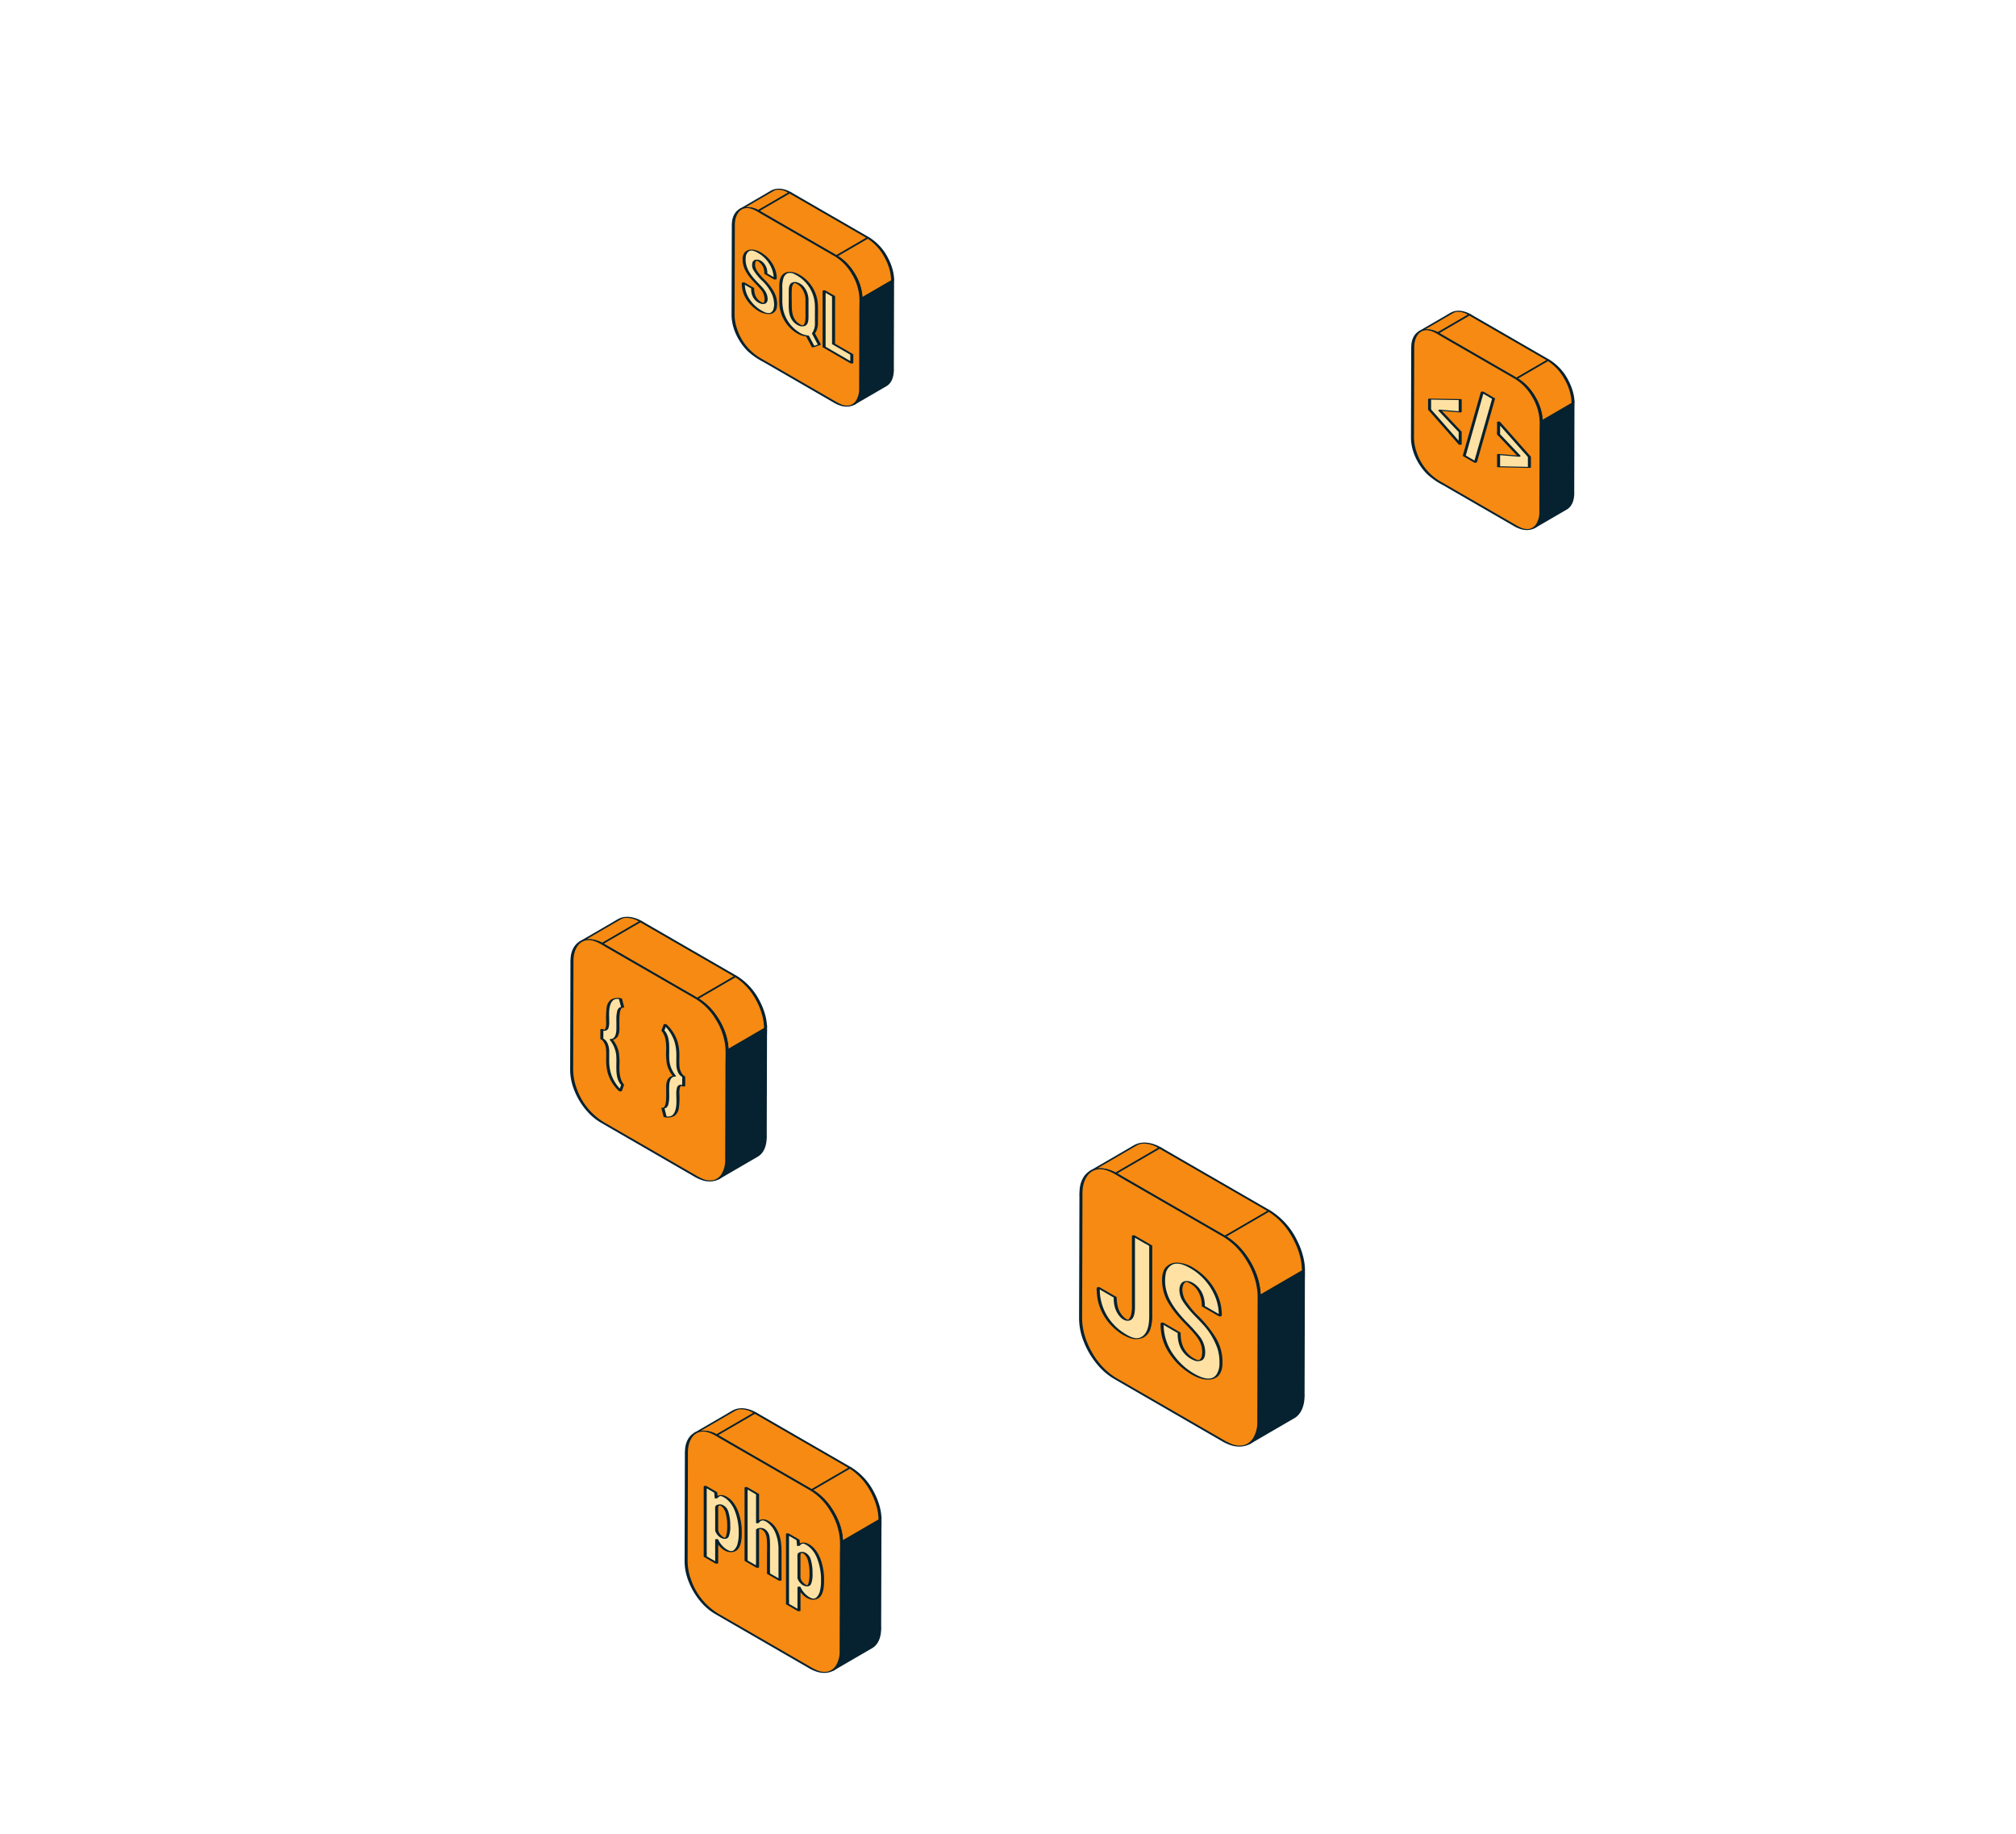 <svg xmlns="http://www.w3.org/2000/svg" xmlns:xlink="http://www.w3.org/1999/xlink" width="829" height="754" viewBox="0 0 829 754"><defs><clipPath id="a"><rect width="66.871" height="89.622" fill="none"/></clipPath><clipPath id="b"><rect width="66.871" height="89.614" fill="none"/></clipPath><clipPath id="c"><rect width="81" height="108.824" fill="none"/></clipPath><clipPath id="d"><rect width="81" height="108.813" fill="none"/></clipPath><clipPath id="g"><rect width="92.906" height="125.024" fill="none"/></clipPath><clipPath id="h"><rect width="92.906" height="125.004" fill="none"/></clipPath><clipPath id="i"><rect width="67.286" height="90.186" fill="none"/></clipPath><clipPath id="j"><rect width="67.286" height="90.178" fill="none"/></clipPath></defs><g transform="translate(869.043 -404.354)"><g transform="translate(-568.217 481.923)"><g clip-path="url(#a)"><g style="isolation:isolate"><g clip-path="url(#b)"><path d="M133.7,186.235l-13.029,7.572c1.822-1.059,2.951-3.31,2.961-6.51l13.029-7.572c-.009,3.2-1.138,5.451-2.961,6.51" transform="translate(-70.551 -105.078)" fill="#06212f"/><path d="M132.282,185.874l-11.412,6.632-1.617.939,1.087.126c2.117-1.265,2.926-3.744,3.027-6.091,0-.064-.049-.427-.049-.428.01-.023.071-.033.088-.051a1.717,1.717,0,0,1,.37-.215l1.363-.792,8.774-5.1,2.418-1.4-1.165-.02c-.022,2.406-.678,5.086-2.883,6.4-.238.142.139.242.242.257a1.388,1.388,0,0,0,.845-.131c2.29-1.369,3.015-4.1,3.039-6.616,0-.322-1.028-.1-1.165-.02L129,182.994l-4.437,2.578-1.564.909a3.979,3.979,0,0,0-.753.438c-.253.246-.13.962-.166,1.319a9.1,9.1,0,0,1-.51,2.3,5.6,5.6,0,0,1-2.313,2.9c-.238.142.139.242.242.257a1.4,1.4,0,0,0,.846-.131l11.412-6.632,1.617-.939c.241-.14-.142-.242-.242-.257a1.4,1.4,0,0,0-.845.131" transform="translate(-69.677 -104.779)" fill="#06212f"/><path d="M8.876,8.763,21.905,1.191c1.846-1.073,4.4-.922,7.222.707L16.1,9.47c-2.821-1.628-5.376-1.779-7.222-.707" transform="translate(-5.189 -0.296)" fill="#f68a12"/><path d="M8.543,8.531,14.3,5.187l7.05-4.1A4.563,4.563,0,0,1,23.062.446,7.838,7.838,0,0,1,27.72,1.741l-.014-.2L16.294,8.172l-1.617.94,1.073-.075c-2.49-1.413-5.667-2.111-8.295-.632-.244.137.145.243.242.257a1.413,1.413,0,0,0,.845-.131,4.7,4.7,0,0,1,3.7-.286,11.611,11.611,0,0,1,2.277.969,1.358,1.358,0,0,0,1.262.017c.717-.357,1.4-.813,2.091-1.215l8.615-5.006,2.311-1.343c.113-.066.082-.146-.014-.2C26.4.114,23.335-.621,20.766.682c-.714.362-1.4.8-2.087,1.2l-8.77,5.1L7.455,8.4c-.241.14.142.242.242.257a1.4,1.4,0,0,0,.845-.131" transform="translate(-4.312 0)" fill="#06212f"/><path d="M127.9,98.322l13.029-7.572-.1,36.955L127.8,135.278Z" transform="translate(-74.719 -53.058)" fill="#06212f"/><path d="M127.548,98.086l11.412-6.632,1.617-.94-1.165-.02q-.01,3.43-.02,6.859-.02,7.155-.041,14.309-.018,6.378-.036,12.755c0,.938-.1,1.931-.008,2.865.005.054,0,.11,0,.164,0-.05.136-.122.038-.081a1.8,1.8,0,0,0-.186.108l-1.744,1.013-10.808,6.281-.252.146,1.165.02q.006-1.83.01-3.659.012-4.422.025-8.843.015-5.326.03-10.653l.026-9.255q0-1.518.009-3.035,0-.473,0-.947a2.056,2.056,0,0,0,0-.5.26.26,0,0,1,0-.065c0-.264-1.242-.222-1.243.087l-.01,3.659q-.012,4.422-.025,8.843-.015,5.326-.03,10.653-.013,4.627-.026,9.255l-.009,3.035q0,.474,0,.947a2.06,2.06,0,0,0,0,.5.257.257,0,0,1,0,.064c0,.322,1.027.1,1.165.02l9.783-5.686,2.394-1.391c.225-.131.823-.339.93-.6a1.8,1.8,0,0,0,0-.535l0-1.423.034-11.843q.021-7.375.042-14.751l.016-5.491,0-1.818a6.387,6.387,0,0,0,0-.972.759.759,0,0,1,0-.123c0-.322-1.028-.1-1.165-.02L128.078,97.02l-1.617.939c-.241.14.142.242.242.257a1.4,1.4,0,0,0,.845-.131" transform="translate(-73.819 -52.759)" fill="#06212f"/><path d="M26.263,11.43,39.292,3.859,71.453,22.427,58.424,30Z" transform="translate(-15.355 -2.256)" fill="#f68a12"/><path d="M25.931,11.178,37.344,4.546l1.617-.94-1.073.075L41.1,5.533l7.657,4.421,9.307,5.373,8.012,4.626,2.657,1.534.822.475c.1.057.325.253.441.255.015,0,.042.025.056.032,0-.067-.01-.134-.014-.2L58.622,28.68,57,29.62l1.073-.075L54.87,27.693l-7.658-4.421L37.905,17.9l-8.012-4.626-2.658-1.534c-.415-.24-.828-.526-1.263-.729-.019-.009-.037-.022-.056-.032a1.267,1.267,0,0,0-.855-.012c-.132.037-.435.154-.2.288L28.066,13.1l7.658,4.421L45.03,22.9l8.012,4.626L55.7,29.06c.415.24.828.527,1.263.729.019.009.037.022.056.032a1.3,1.3,0,0,0,1.073-.075L69.5,23.113l1.617-.94c.114-.066.081-.146-.014-.2L67.9,20.121,60.242,15.7l-9.307-5.373L42.923,5.7,40.265,4.166c-.415-.24-.828-.527-1.263-.729-.019-.009-.037-.022-.055-.032a1.3,1.3,0,0,0-1.074.075L26.461,10.112l-1.617.94c-.241.14.142.242.242.257a1.4,1.4,0,0,0,.845-.131" transform="translate(-14.479 -1.941)" fill="#06212f"/><path d="M103.695,56.136l13.029-7.572c5.605,3.236,10.134,11.081,10.117,17.522l-13.03,7.572c.018-6.441-4.511-14.286-10.116-17.522" transform="translate(-60.626 -28.393)" fill="#f68a12"/><path d="M103.363,55.883l11.412-6.632,1.617-.94-1.073.075a20.43,20.43,0,0,1,7.14,7.584,23.191,23.191,0,0,1,2.143,4.989,19.133,19.133,0,0,1,.553,2.457c.062.4.11.805.142,1.21q.025.315.037.632a1.928,1.928,0,0,0,.008.278c0-.022.03.285.078.172-.024.056-.227.132-.278.161l-.669.389-2.3,1.335L116.2,71.065l-3.811,2.214,1.165.02c-.012-5.48-2.841-11.047-6.668-14.864a17.58,17.58,0,0,0-3.54-2.752,1.267,1.267,0,0,0-.855-.012c-.134.038-.434.153-.2.288,4.679,2.733,8.052,7.915,9.425,13.08a17.092,17.092,0,0,1,.6,4.347c0,.323,1.027.1,1.165.02L122.78,68l2.492-1.448a6.261,6.261,0,0,0,1.208-.7c.267-.262.08-1.092.049-1.452a17.539,17.539,0,0,0-.414-2.511,22.639,22.639,0,0,0-1.869-5,21.119,21.119,0,0,0-7.868-8.774,1.3,1.3,0,0,0-1.073.075l-11.412,6.632-1.617.94c-.241.14.142.242.242.257a1.4,1.4,0,0,0,.845-.131" transform="translate(-59.75 -28.077)" fill="#06212f"/><path d="M43.943,38.7c5.605,3.236,10.134,11.081,10.116,17.522l-.1,36.955c-.018,6.441-4.577,9.039-10.182,5.8L11.611,80.409C6.006,77.173,1.477,69.327,1.495,62.887L1.6,25.932c.018-6.44,4.577-9.039,10.182-5.8Z" transform="translate(-0.874 -10.955)" fill="#f68a12"/><path d="M42.539,38.55a20.114,20.114,0,0,1,6.78,6.977,21.3,21.3,0,0,1,3.192,9.193c.167,2,.044,4.05.038,6.054l-.034,11.867Q52.5,79.02,52.48,85.4q-.01,3.64-.02,7.279a9.055,9.055,0,0,1-1.269,5.12,4.642,4.642,0,0,1-2.679,1.97,5.977,5.977,0,0,1-3.619-.489,20.127,20.127,0,0,1-2.375-1.251l-3.066-1.77-10.221-5.9L18.169,83.97l-6.593-3.806A21.829,21.829,0,0,1,2.26,68.283a18.283,18.283,0,0,1-1.016-5.951q0-1.255.007-2.511.015-5.38.03-10.761.019-6.541.037-13.082L1.344,26.8c0-.748-.016-1.5.049-2.247.211-2.418,1.373-5.233,4-5.806,2.569-.56,5.1,1.307,7.24,2.543L21.8,26.578,33.187,33.15l8.147,4.7,1.206.7a1.269,1.269,0,0,0,.855.012c.132-.037.435-.155.2-.288l-4.841-2.8-10.745-6.2L16.995,22.914c-1.839-1.062-3.674-2.13-5.517-3.185a9.3,9.3,0,0,0-6.834-1.261C2.1,19.108.669,21.311.256,23.793a17.845,17.845,0,0,0-.154,2.9Q.1,28.5.091,30.306q-.017,6.049-.034,12.1L.021,55.282Q.01,58.88,0,62.478C-.012,68,2.762,73.587,6.614,77.456a29.629,29.629,0,0,0,6.524,4.5l9.8,5.659,11.485,6.631,7.356,4.247a13.383,13.383,0,0,0,3.55,1.554c2.388.572,5.155.169,6.772-1.83,1.815-2.244,1.6-5.252,1.6-7.965L53.74,79.4q.019-6.661.038-13.321L53.8,56.91a23.528,23.528,0,0,0-.1-2.774,22.079,22.079,0,0,0-3.486-9.264,20.119,20.119,0,0,0-6.621-6.6,1.267,1.267,0,0,0-.855-.012c-.133.038-.434.153-.2.288" transform="translate(0 -10.67)" fill="#06212f"/></g></g><path d="M21.011,80.87a5.31,5.31,0,0,0-.615-2.535,14.17,14.17,0,0,0-2.2-2.834,31.7,31.7,0,0,1-4.655-5.524,9.864,9.864,0,0,1-1.561-5.34q0-2.838,1.782-3.592t4.545.841a13.108,13.108,0,0,1,4.711,4.621,11.2,11.2,0,0,1,1.727,6.1l-.028.08L20.929,70.5a6.627,6.627,0,0,0-.7-3.122,5.079,5.079,0,0,0-2-2.08q-1.119-.646-1.741-.156a2.123,2.123,0,0,0-.621,1.757,4.5,4.5,0,0,0,.7,2.341,21.785,21.785,0,0,0,2.418,3.06,25.469,25.469,0,0,1,4.413,5.354,10.585,10.585,0,0,1,1.5,5.43q0,2.966-1.755,3.648T18.5,85.744a14.874,14.874,0,0,1-4.89-4.655,11.307,11.307,0,0,1-1.962-6.7l.027-.079,3.8,2.193a7.342,7.342,0,0,0,.766,3.565A5.835,5.835,0,0,0,18.5,82.319q1.257.725,1.886.3a1.993,1.993,0,0,0,.628-1.745" transform="translate(-6.807 -35.549)" fill="#ffe2a3"/><path d="M20.727,80.539c-.042-2.812-2.163-4.668-3.967-6.557s-3.733-4.048-4.573-6.582a9.24,9.24,0,0,1-.435-4.057,3.025,3.025,0,0,1,1.436-2.424c1.114-.562,2.529.175,3.5.717a12.856,12.856,0,0,1,3.1,2.411,13.152,13.152,0,0,1,2.544,3.863,11.186,11.186,0,0,1,.679,2.2,10.483,10.483,0,0,1,.167,1.208A3.139,3.139,0,0,1,23.2,72.39l1.133-.127-2.419-1.4-.707-.408a2.415,2.415,0,0,1-.533-.308c-.024-.026-.083-.029-.1-.059-.055-.087.072.174.022-.06-.009-.042.034-.331.028-.414a6.96,6.96,0,0,0-.285-1.6c-.529-1.712-2.1-3.6-4.05-3.569A1.751,1.751,0,0,0,14.5,65.585a4.057,4.057,0,0,0,.362,3.08,21.564,21.564,0,0,0,3.9,4.722A18.416,18.416,0,0,1,22.6,78.878a10.481,10.481,0,0,1,.751,3.253,6.487,6.487,0,0,1-.323,2.886,2.2,2.2,0,0,1-1.482,1.394,4.43,4.43,0,0,1-2.578-.64A14.511,14.511,0,0,1,13.5,81a11.576,11.576,0,0,1-1.685-3.423,11.284,11.284,0,0,1-.365-1.763q-.054-.434-.077-.872a2.955,2.955,0,0,1,0-.917l-1.133.127,1.589.917,1.251.722a4.2,4.2,0,0,1,.832.481c.018.018.08.03.093.054.039.069-.064.034-.057.112.038.439.038.874.1,1.312a6.361,6.361,0,0,0,.622,1.995,5.714,5.714,0,0,0,3.379,2.845,2.507,2.507,0,0,0,2.01-.233,2.19,2.19,0,0,0,.666-1.82c0-.26-1.238-.226-1.243.087a2.86,2.86,0,0,1-.208,1.205,1.156,1.156,0,0,1-.246.355q-.178.087-.047.083a1.879,1.879,0,0,1-.352-.118,5.582,5.582,0,0,1-2.177-1.682,5.461,5.461,0,0,1-1.021-2.1,8.125,8.125,0,0,1-.209-1.3c-.025-.292.066-.8-.131-1a3.135,3.135,0,0,0-.659-.38L13.2,74.977l-1.9-1.1c-.183-.105-1.039-.14-1.133.127a3.459,3.459,0,0,0-.015,1.29,11.613,11.613,0,0,0,.235,1.627,11.34,11.34,0,0,0,1.131,3,14.87,14.87,0,0,0,4.37,4.91,8.846,8.846,0,0,0,5.458,2A3.147,3.147,0,0,0,24.471,84.3a9.814,9.814,0,0,0-1-6.332,21.42,21.42,0,0,0-4-5.267,30.16,30.16,0,0,1-2.349-2.616,6.818,6.818,0,0,1-1.451-2.68,3.953,3.953,0,0,1-.039-1.5,1.944,1.944,0,0,1,.218-.646,1.328,1.328,0,0,1,.17-.24c.076-.083.332-.182.086-.168.448-.026,1.1.543,1.42.817A5.082,5.082,0,0,1,18.567,66.9a5.62,5.62,0,0,1,.66,1.683,7.205,7.205,0,0,1,.144.942c.017.2-.047.63.056.785.052.077.24.143.314.186l.707.408,2.83,1.634c.182.105,1.04.141,1.133-.127a4.488,4.488,0,0,0-.065-1.877,10.915,10.915,0,0,0-.568-2.21,13.3,13.3,0,0,0-5.417-6.6,8.11,8.11,0,0,0-3.967-1.406,3.972,3.972,0,0,0-2.983,1,4.5,4.5,0,0,0-.959,3.258c.051,2.994,1.558,5.47,3.42,7.706,1.183,1.421,2.563,2.658,3.753,4.07a6.654,6.654,0,0,1,1.86,4.278c0,.269,1.248.218,1.243-.087" transform="translate(-5.901 -35.262)" fill="#06212f"/><path d="M63.408,103.387a10.241,10.241,0,0,1-.317,2.725,4.677,4.677,0,0,1-.912,1.827l2.445,4.614-2.514.895-2.39-4.455a5.5,5.5,0,0,1-1.72-.312,10.689,10.689,0,0,1-1.927-.89,14.385,14.385,0,0,1-5.318-5.354,14.691,14.691,0,0,1-1.989-7.5V88.5q0-4.058,1.982-5.219t5.312.76A14.457,14.457,0,0,1,61.4,89.426a14.737,14.737,0,0,1,2.009,7.524Zm-3.881-8.725a9.644,9.644,0,0,0-.891-4.318,6.407,6.407,0,0,0-2.576-2.771q-1.7-.981-2.556-.2t-.856,3.318v6.483a9.915,9.915,0,0,0,.863,4.35,6.272,6.272,0,0,0,2.562,2.764q1.7.981,2.576.2t.877-3.346Z" transform="translate(-28.511 -48.433)" fill="#ffe2a3"/><path d="M61.9,103.139a7,7,0,0,1-1.211,4.5.075.075,0,0,0,.007.106l2.445,4.614.146-.2-2.514.895,1.045.015-2.39-4.455c-.058-.108-.35-.106-.444-.109a7.825,7.825,0,0,1-3.827-1.474A13.951,13.951,0,0,1,52.4,104.7,14.825,14.825,0,0,1,48.872,98a20.365,20.365,0,0,1-.371-4.544v-4.3a11.92,11.92,0,0,1,.477-4.266,3.426,3.426,0,0,1,1.533-1.893,3.553,3.553,0,0,1,3.034.328A14.725,14.725,0,0,1,61.85,95.427c.11,1.368.051,2.76.051,4.131v3.581c0,.265,1.243.222,1.243-.087,0-2.326.07-4.662-.01-6.987a15.041,15.041,0,0,0-8.284-12.909c-1.849-.888-4.435-1.339-6.1.189-1.343,1.236-1.495,3.334-1.5,5.038q0,2.028,0,4.056a33.619,33.619,0,0,0,.125,4.242,15.051,15.051,0,0,0,3.718,8.087c1.879,2.1,4.676,4.07,7.582,4.136l-.444-.108,2.39,4.455c.132.247.859.081,1.045.015l2.514-.894c.1-.035.2-.1.147-.2L62.446,108.6l-.429-.81c-.178-.336-.043-.193.179-.538a7.854,7.854,0,0,0,.949-4.2c0-.263-1.241-.223-1.243.087" transform="translate(-27.625 -48.142)" fill="#06212f"/><path d="M64.722,100.216a8.6,8.6,0,0,0-2.115-6.076,5.989,5.989,0,0,0-2.533-1.586,2.838,2.838,0,0,0-2.54.353c-.981.847-.934,2.517-.934,3.692v3.387c0,2.812-.249,5.869,1.511,8.266,1.085,1.478,3.255,2.956,5.156,2.2,1.414-.566,1.452-2.531,1.455-3.8,0-2.144,0-4.287,0-6.43,0-.265-1.243-.222-1.243.087v5.392a16.243,16.243,0,0,1-.12,2.749c-.09.52-.316,1.571-.932,1.756-.347.1-.938-.27-1.251-.451a6.144,6.144,0,0,1-1.2-.914c-2.085-2.03-2.129-4.913-2.129-7.621,0-1.948-.114-3.934.032-5.879a3.6,3.6,0,0,1,.741-2.29c.39-.385.867-.071,1.311.165a6.082,6.082,0,0,1,1.32.955,8.306,8.306,0,0,1,2.232,6.138c0,.267,1.245.22,1.243-.087" transform="translate(-33.085 -54.03)" fill="#06212f"/><path d="M95.5,122.96l7.5,4.33v3.487L91.6,124.2v-23.08l3.9,2.249Z" transform="translate(-53.557 -59.119)" fill="#ffe2a3"/><path d="M94.07,122.806l4.285,2.474,2.558,1.477c.2.117.4.242.609.352.111.059-.03-.081-.043-.031a2.123,2.123,0,0,0,0,.454v3l1.151-.181-6.279-3.625-3.972-2.293c-.336-.194-.669-.413-1.016-.587-.2-.1-.028-.065-.037.018a1.054,1.054,0,0,1,0-.125,3.662,3.662,0,0,0,0-.787V103a19.116,19.116,0,0,0,0-2.115.931.931,0,0,1,0-.1l-1.151.182,2.083,1.2,1.349.779a2.732,2.732,0,0,0,.371.214c.169.064-.008.033,0-.029a6.317,6.317,0,0,0,0,.947v18.635c0,.265,1.243.221,1.243-.087V104.3a5.315,5.315,0,0,0,0-1.194c-.034-.132-.092-.164-.218-.238-.412-.244-.83-.479-1.245-.719l-2.524-1.457c-.173-.1-1.151-.131-1.151.182v22.7a1.211,1.211,0,0,0,0,.383c.076.165.442.3.586.38l3.44,1.986c2.435,1.406,4.847,2.867,7.311,4.221.051.028.1.058.151.087.173.1,1.151.131,1.151-.181v-3.487a.131.131,0,0,0-.092-.095l-7.5-4.33a1.269,1.269,0,0,0-.855-.012c-.132.037-.435.155-.2.288" transform="translate(-52.657 -58.828)" fill="#06212f"/></g></g><g transform="translate(-634.59 781.295)"><g clip-path="url(#c)"><g style="isolation:isolate"><g clip-path="url(#d)"><path d="M162.163,226.215l-15.835,9.2c2.214-1.287,3.587-4.023,3.6-7.911l15.835-9.2c-.011,3.888-1.384,6.624-3.6,7.911" transform="translate(-85.552 -127.633)" fill="#06212f"/><path d="M160.744,225.854l-5.36,3.115-8.5,4.94-1.975,1.147,1.087.126c2.626-1.562,3.58-4.677,3.668-7.574.012-.386-.144-.251.076-.422a4.086,4.086,0,0,1,.453-.263l1.66-.965,10.633-6.179,2.943-1.71-1.165-.019c-.025,2.929-.832,6.206-3.52,7.8-.239.142.14.242.242.257a1.391,1.391,0,0,0,.845-.131c2.774-1.65,3.651-4.982,3.676-8.018,0-.321-1.028-.1-1.165-.019l-7.6,4.419-5.359,3.114-1.9,1.1a5.211,5.211,0,0,0-.936.544c-.039.037-.072.042-.106.1a2.542,2.542,0,0,0-.027.732q-.018.381-.056.76a11.059,11.059,0,0,1-.614,2.774,6.833,6.833,0,0,1-2.833,3.565c-.239.142.14.242.242.257a1.4,1.4,0,0,0,.845-.131l5.36-3.115,8.5-4.94,1.975-1.147c.241-.14-.142-.242-.242-.257a1.4,1.4,0,0,0-.845.131" transform="translate(-84.677 -127.334)" fill="#06212f"/><path d="M10.465,10.536,26.3,1.334c2.243-1.3,5.349-1.12,8.777.859L19.241,11.4c-3.427-1.979-6.533-2.163-8.776-.859" transform="translate(-6.118 -0.293)" fill="#f68a12"/><path d="M10.132,10.305,17.2,6.2l8.535-4.96A5.672,5.672,0,0,1,27.922.446a9.768,9.768,0,0,1,5.747,1.592l-.014-.2L28.3,4.951l-8.5,4.94-1.974,1.147,1.073-.075c-2.949-1.679-6.731-2.549-9.849-.784-.244.138.144.243.242.257a1.412,1.412,0,0,0,.846-.131,5.886,5.886,0,0,1,4.475-.431,12.438,12.438,0,0,1,2.786,1.119,1.515,1.515,0,0,0,1.531.161c.883-.44,1.724-1,2.576-1.5L31.942,3.59l2.8-1.628c.113-.066.082-.146-.014-.2C31.852.125,28.134-.776,25.055.88c-.825.444-1.626.94-2.435,1.411L11.987,8.469l-2.942,1.71c-.241.14.142.242.242.257a1.4,1.4,0,0,0,.846-.131" transform="translate(-5.242 0)" fill="#06212f"/><path d="M155.118,119.376l15.835-9.2-.128,44.911-15.835,9.2Z" transform="translate(-90.616 -64.414)" fill="#06212f"/><path d="M154.761,119.139l5.36-3.115,8.5-4.94,1.975-1.147-1.165-.02q-.012,4.162-.024,8.323-.025,8.747-.05,17.494l-.044,15.423-.006,2.215c0,.412-.043.849,0,1.26.006.063,0,.128,0,.192-.011-.147.14-.108.025-.073a1.15,1.15,0,0,0-.2.118l-2.134,1.24-13.135,7.633-.309.18,1.165.02q.006-2.243.012-4.487.016-5.359.031-10.717.018-6.478.037-12.957.016-5.6.032-11.206.005-1.855.01-3.71l0-1.148a2.9,2.9,0,0,0,0-.606.374.374,0,0,1,0-.081c0-.264-1.242-.222-1.243.087q-.006,2.243-.013,4.487l-.03,10.717q-.019,6.478-.037,12.957-.016,5.6-.032,11.206,0,1.855-.01,3.71,0,.574,0,1.148a2.9,2.9,0,0,0,0,.606.4.4,0,0,1,0,.081c0,.322,1.028.1,1.165.02l11.914-6.924,2.9-1.686.787-.457c.11-.064.261-.12.31-.243a2.185,2.185,0,0,0,0-.644l0-1.756.041-14.451q.025-8.9.05-17.8.01-3.382.019-6.763c0-1.1.079-2.237.01-3.341,0-.05,0-.1,0-.151,0-.322-1.027-.1-1.165-.02l-5.36,3.115-8.5,4.94-1.975,1.147c-.241.14.142.242.242.257a1.4,1.4,0,0,0,.845-.131" transform="translate(-89.716 -64.114)" fill="#06212f"/><path d="M31.6,13.777l15.835-9.2L86.514,27.14l-15.835,9.2Z" transform="translate(-18.472 -2.675)" fill="#f68a12"/><path d="M31.263,13.524l5.36-3.115,8.5-4.94L47.1,4.322,46.024,4.4l3.9,2.252,9.317,5.379,11.312,6.531,9.741,5.624,3.214,1.856,1.009.583c.127.074.374.289.523.3.02,0,.051.029.069.04,0-.067-.01-.134-.014-.2l-5.36,3.115-8.5,4.94L69.26,35.964l1.073-.075-3.9-2.252-9.317-5.379L45.806,21.727,36.065,16.1l-3.214-1.856c-.5-.292-1.005-.634-1.532-.885-.024-.011-.047-.027-.069-.04a1.267,1.267,0,0,0-.855-.012c-.132.037-.435.154-.2.288l3.9,2.251,9.317,5.379L54.718,27.76l9.741,5.624,3.214,1.855c.5.292,1.005.635,1.532.885.024.011.047.027.069.04a1.3,1.3,0,0,0,1.073-.075l5.36-3.115,8.5-4.94,1.975-1.147c.114-.066.081-.146-.014-.2l-3.9-2.251-9.317-5.379L61.64,12.526,51.9,6.9,48.685,5.046c-.5-.292-1.005-.635-1.532-.885-.024-.011-.047-.027-.069-.04A1.3,1.3,0,0,0,46.01,4.2l-5.36,3.115-8.5,4.94L30.176,13.4c-.241.14.142.242.242.257a1.4,1.4,0,0,0,.845-.131" transform="translate(-17.597 -2.359)" fill="#06212f"/><path d="M125.7,68.107l15.835-9.2c6.812,3.932,12.316,13.467,12.294,21.294l-15.835,9.2c.022-7.827-5.483-17.361-12.294-21.294" transform="translate(-73.49 -34.439)" fill="#f68a12"/><path d="M125.365,67.854l5.36-3.115,8.5-4.94,1.975-1.147-1.073.075a24.814,24.814,0,0,1,8.683,9.212,28.231,28.231,0,0,1,2.63,6.13,23.144,23.144,0,0,1,.675,3.037c.071.473.126.947.162,1.424q.027.351.04.7,0,.14.008.279c0,.005.038.407.079.311-.029.068-.273.159-.335.194l-.827.481-2.756,1.6-7.268,4.224-4.646,2.7,1.165.019a23.35,23.35,0,0,0-2.291-9.6,28.957,28.957,0,0,0-5.811-8.455,21.251,21.251,0,0,0-4.284-3.331,1.267,1.267,0,0,0-.855-.012c-.133.038-.434.153-.2.288a23.378,23.378,0,0,1,7.075,6.706,28.571,28.571,0,0,1,4.4,9.216,20.686,20.686,0,0,1,.728,5.278c0,.322,1.027.1,1.165.019l11.312-6.574,2.989-1.737,1.006-.585a2.719,2.719,0,0,0,.485-.282c.311-.293.086-1.327.05-1.741a21.338,21.338,0,0,0-.51-3.088,27.5,27.5,0,0,0-2.281-6.083,25.6,25.6,0,0,0-9.525-10.609,1.3,1.3,0,0,0-1.073.075l-5.36,3.115-8.5,4.94-1.975,1.147c-.241.14.142.242.242.257a1.4,1.4,0,0,0,.845-.131" transform="translate(-72.614 -34.123)" fill="#06212f"/><path d="M53.081,46.914C59.893,50.847,65.4,60.381,65.375,68.208l-.128,44.911c-.022,7.827-5.563,10.985-12.374,7.052L13.789,97.606C6.977,93.673,1.472,84.139,1.495,76.312L1.622,31.4C1.644,23.573,7.185,20.416,14,24.349Z" transform="translate(-0.874 -13.246)" fill="#f68a12"/><path d="M51.678,46.763a24.424,24.424,0,0,1,8.242,8.469,25.939,25.939,0,0,1,3.9,11.192c.2,2.435.054,4.932.047,7.371q-.021,7.223-.041,14.446Q63.8,96,63.778,103.752q-.012,4.412-.025,8.825a10.994,10.994,0,0,1-1.56,6.243,5.74,5.74,0,0,1-3.279,2.4,7.417,7.417,0,0,1-4.515-.554,23.363,23.363,0,0,1-2.927-1.528l-3.76-2.171L35.32,109.809l-13.478-7.782L13.827,97.4A26.555,26.555,0,0,1,2.5,83a22.276,22.276,0,0,1-1.256-7.3l.009-3.038q.019-6.541.037-13.082.023-7.96.045-15.92.016-5.588.032-11.177c0-.923-.018-1.853.067-2.773.274-2.968,1.726-6.314,4.93-7.022s6.285,1.541,8.945,3.077L26.454,32.2l13.817,7.977,9.937,5.738,1.469.848a1.269,1.269,0,0,0,.855.012c.132-.037.435-.155.2-.288l-5.906-3.41L33.824,35.568l-13.342-7.7q-3.388-1.956-6.776-3.913a11.009,11.009,0,0,0-8.2-1.514C2.42,23.254.743,26,.284,29.018a22.881,22.881,0,0,0-.161,3.4L.11,36.879Q.09,44.182.069,51.485.047,59.342.024,67.2.013,71.527,0,75.856a22.491,22.491,0,0,0,1.516,7.952A29.028,29.028,0,0,0,8.1,94.123a22.761,22.761,0,0,0,4.728,3.588L15.924,99.5l11.939,6.893,13.9,8.024,8.977,5.183a16.438,16.438,0,0,0,4.238,1.875c2.907.72,6.243.2,8.166-2.275,2.125-2.736,1.854-6.345,1.863-9.613l.037-13.246q.023-8.053.046-16.105.016-5.557.032-11.115A28.728,28.728,0,0,0,65,65.769,26.778,26.778,0,0,0,60.778,54.51a24.406,24.406,0,0,0-8.041-8.023,1.267,1.267,0,0,0-.855-.012c-.133.038-.434.154-.2.288" transform="translate(0 -12.957)" fill="#06212f"/></g></g><path d="M39.037,118.843a16.381,16.381,0,0,1-4.046-5.708,16.71,16.71,0,0,1-1.209-6.284v-3.969a8.689,8.689,0,0,0-.587-3.354,4.247,4.247,0,0,0-1.813-2.115V93.618q1.225.707,1.813-.014a4.388,4.388,0,0,0,.587-2.665V86.932a8.12,8.12,0,0,1,1.209-4.9q1.209-1.6,4.046-1.026l.907,3.471a1.541,1.541,0,0,0-1.536,1.26,11.922,11.922,0,0,0-.429,3.616v4.007a6.057,6.057,0,0,1-.7,3.161,2.418,2.418,0,0,1-2.107,1.192,12.046,12.046,0,0,1,2.107,3.654,11.639,11.639,0,0,1,.7,3.936v3.969a17.809,17.809,0,0,0,.42,4.095,6.884,6.884,0,0,0,1.528,3.02Z" transform="translate(-18.348 -47.272)" fill="#ffe2a3"/><path d="M38.731,118.458a16.4,16.4,0,0,1-4.349-6.547,18.657,18.657,0,0,1-.879-6.053c0-1.167.017-2.336,0-3.5a8.083,8.083,0,0,0-.751-3.516,4.437,4.437,0,0,0-.928-1.262c-.2-.186-.662-.394-.72-.605a3.648,3.648,0,0,1,0-.846V93.284l-1.151.182c1.193.651,2.824.615,3.3-.849a9.368,9.368,0,0,0,.248-2.929c0-2.191-.25-4.638.535-6.719a3.793,3.793,0,0,1,1.2-1.76,3.035,3.035,0,0,1,2.466-.32l-.192-.128.906,3.471.773-.247a2.646,2.646,0,0,0-1.633.444,2.525,2.525,0,0,0-.781,1.415,13.484,13.484,0,0,0-.324,3.424c0,1.435.052,2.88-.01,4.314-.059,1.352-.477,3.542-2.185,3.642-.061,0-.747.092-.582.294a12.057,12.057,0,0,1,2.676,6.032,25.423,25.423,0,0,1,.1,3.389c0,2.96-.23,6.32,1.624,8.821.048.065.328.341.331.359.008.052-.063.172-.079.218l-.3.832-.5,1.372c-.1.28,1.1.3,1.206.022l.89-2.454a.074.074,0,0,0-.007-.106c-1.815-2.107-1.921-4.995-1.921-7.646a26.75,26.75,0,0,0-.289-5.925,12.427,12.427,0,0,0-2.541-5.1l-.582.294A3.146,3.146,0,0,0,37.2,95.839a7.246,7.246,0,0,0,.5-3.018c0-1.462-.03-2.928.007-4.39a12.862,12.862,0,0,1,.241-2.35,4.071,4.071,0,0,1,.334-1.033c.1-.184.385-.653.609-.655.066,0,.83-.031.773-.247l-.907-3.471c-.02-.077-.124-.115-.192-.128a5.91,5.91,0,0,0-4.313.469,4.9,4.9,0,0,0-1.8,3.321,33.976,33.976,0,0,0-.191,6.041,11.24,11.24,0,0,1-.072,1.528,3.256,3.256,0,0,1-.334,1.156,1.913,1.913,0,0,1-.285.368c-.212.229-.081-.008-.011.016a3.5,3.5,0,0,1-.548-.254c-.174-.1-1.151-.135-1.151.182v3.4a1.245,1.245,0,0,0,0,.395c.075.164.4.293.539.4a4.074,4.074,0,0,1,.652.653,6.4,6.4,0,0,1,1.173,3.477c.106,1.293.037,2.614.037,3.909a20.23,20.23,0,0,0,.653,5.671,16.557,16.557,0,0,0,4.627,7.371c.174.167.561.121.774.086.069-.012.574-.125.417-.275" transform="translate(-17.446 -46.982)" fill="#06212f"/><path d="M91.85,141.084a1.558,1.558,0,0,0,1.527-1.256,11.555,11.555,0,0,0,.437-3.6v-3.969a6.052,6.052,0,0,1,.7-3.161,2.4,2.4,0,0,1,2.141-1.173,11.47,11.47,0,0,1-2.141-3.624,11.715,11.715,0,0,1-.7-3.984v-4.007a17.378,17.378,0,0,0-.437-4.115,7.058,7.058,0,0,0-1.527-3.029l.89-2.434a15.844,15.844,0,0,1,5.254,11.991v4.007a8.677,8.677,0,0,0,.579,3.339,4.235,4.235,0,0,0,1.823,2.112v3.795q-1.244-.718-1.823.027a4.519,4.519,0,0,0-.579,2.67v3.969a8.07,8.07,0,0,1-1.217,4.884q-1.218,1.607-4.037,1.04Z" transform="translate(-53.701 -62.4)" fill="#ffe2a3"/><path d="M90.82,140.978a2.652,2.652,0,0,0,1.622-.449,2.547,2.547,0,0,0,.785-1.4,13.068,13.068,0,0,0,.33-3.411c0-1.423-.051-2.856.01-4.278.06-1.38.481-3.546,2.219-3.623.058,0,.75-.1.581-.294a11.626,11.626,0,0,1-2.71-6.017,26.346,26.346,0,0,1-.1-3.441c0-2.982.212-6.347-1.645-8.872-.047-.064-.324-.338-.326-.356-.008-.052.063-.171.079-.216l.3-.826.5-1.361-1.2.083a16.5,16.5,0,0,1,4.343,6.532,18.594,18.594,0,0,1,.886,6.074c0,1.177-.017,2.357,0,3.535a8.055,8.055,0,0,0,.741,3.5,4.382,4.382,0,0,0,.93,1.257c.2.186.67.4.729.609a3.651,3.651,0,0,1,0,.846v2.841l1.151-.181a2.892,2.892,0,0,0-2.241-.311,1.633,1.633,0,0,0-1.067,1.185,9.469,9.469,0,0,0-.245,2.913c0,2.178.247,4.607-.539,6.674a3.823,3.823,0,0,1-1.21,1.763,3.022,3.022,0,0,1-2.455.333l.192.128-.89-3.481c-.082-.321-1.3-.14-1.243.087l.89,3.481c.02.077.125.115.192.128a5.9,5.9,0,0,0,4.3-.481,4.924,4.924,0,0,0,1.812-3.321,33.371,33.371,0,0,0,.192-5.993,11.271,11.271,0,0,1,.071-1.516,3.388,3.388,0,0,1,.329-1.163,1.728,1.728,0,0,1,.247-.349c.254-.278.124-.045.047-.059a2.036,2.036,0,0,1,.557.258c.174.1,1.151.135,1.151-.182v-3.4a1.247,1.247,0,0,0,0-.395c-.076-.166-.41-.3-.546-.4a4.088,4.088,0,0,1-.656-.654,6.311,6.311,0,0,1-1.163-3.455c-.106-1.3-.037-2.632-.037-3.937a20.177,20.177,0,0,0-.658-5.7,16.635,16.635,0,0,0-4.622-7.355c-.176-.169-1.1-.19-1.2.084l-.89,2.434a.073.073,0,0,0,.007.105c1.81,2.119,1.938,5.021,1.938,7.681a27.354,27.354,0,0,0,.288,6,11.906,11.906,0,0,0,2.575,5.076l.582-.294a3.136,3.136,0,0,0-2.942,1.766,7.257,7.257,0,0,0-.5,3.017c0,1.45.03,2.9-.007,4.353a12.491,12.491,0,0,1-.246,2.342,4,4,0,0,1-.34,1.022c-.1.182-.4.651-.6.655-.138,0-.714,0-.755.192s.315.217.451.214" transform="translate(-52.823 -62.091)" fill="#06212f"/></g></g><g transform="translate(-587.531 983.357)"><g clip-path="url(#c)"><g style="isolation:isolate"><g clip-path="url(#d)"><path d="M162.163,226.215l-15.835,9.2c2.214-1.287,3.587-4.023,3.6-7.911l15.835-9.2c-.011,3.888-1.384,6.624-3.6,7.911" transform="translate(-85.552 -127.633)" fill="#06212f"/><path d="M160.744,225.854l-5.36,3.115-8.5,4.94-1.975,1.147,1.087.126c2.626-1.562,3.58-4.677,3.668-7.574.012-.386-.144-.251.076-.422a4.086,4.086,0,0,1,.453-.263l1.66-.965,10.633-6.179,2.943-1.71-1.165-.019c-.025,2.929-.832,6.206-3.52,7.8-.239.142.14.242.242.257a1.391,1.391,0,0,0,.845-.131c2.774-1.65,3.651-4.982,3.676-8.018,0-.321-1.028-.1-1.165-.019l-7.6,4.419-5.359,3.114-1.9,1.1a5.211,5.211,0,0,0-.936.544c-.039.037-.072.042-.106.1a2.542,2.542,0,0,0-.027.732q-.018.381-.056.76a11.059,11.059,0,0,1-.614,2.774,6.833,6.833,0,0,1-2.833,3.565c-.239.142.14.242.242.257a1.4,1.4,0,0,0,.845-.131l5.36-3.115,8.5-4.94,1.975-1.147c.241-.14-.142-.242-.242-.257a1.4,1.4,0,0,0-.845.131" transform="translate(-84.677 -127.334)" fill="#06212f"/><path d="M10.465,10.536,26.3,1.334c2.243-1.3,5.349-1.12,8.777.859L19.241,11.4c-3.427-1.979-6.533-2.163-8.776-.859" transform="translate(-6.118 -0.293)" fill="#f68a12"/><path d="M10.132,10.305,17.2,6.2l8.535-4.96A5.672,5.672,0,0,1,27.922.446a9.768,9.768,0,0,1,5.747,1.592l-.014-.2L28.3,4.951l-8.5,4.94-1.974,1.147,1.073-.075c-2.949-1.679-6.731-2.549-9.849-.784-.244.138.144.243.242.257a1.412,1.412,0,0,0,.846-.131,5.886,5.886,0,0,1,4.475-.431,12.438,12.438,0,0,1,2.786,1.119,1.515,1.515,0,0,0,1.531.161c.883-.44,1.724-1,2.576-1.5L31.942,3.59l2.8-1.628c.113-.066.082-.146-.014-.2C31.852.125,28.134-.776,25.055.88c-.825.444-1.626.94-2.435,1.411L11.987,8.469l-2.942,1.71c-.241.14.142.242.242.257a1.4,1.4,0,0,0,.846-.131" transform="translate(-5.242 0)" fill="#06212f"/><path d="M155.118,119.376l15.835-9.2-.128,44.911-15.835,9.2Z" transform="translate(-90.616 -64.414)" fill="#06212f"/><path d="M154.761,119.139l5.36-3.115,8.5-4.94,1.975-1.147-1.165-.02q-.012,4.162-.024,8.323-.025,8.747-.05,17.494l-.044,15.423-.006,2.215c0,.412-.043.849,0,1.26.006.063,0,.128,0,.192-.011-.147.14-.108.025-.073a1.15,1.15,0,0,0-.2.118l-2.134,1.24-13.135,7.633-.309.18,1.165.02q.006-2.243.012-4.487.016-5.359.031-10.717.018-6.478.037-12.957.016-5.6.032-11.206.005-1.855.01-3.71l0-1.148a2.9,2.9,0,0,0,0-.606.374.374,0,0,1,0-.081c0-.264-1.242-.222-1.243.087q-.006,2.243-.013,4.487l-.03,10.717q-.019,6.478-.037,12.957-.016,5.6-.032,11.206,0,1.855-.01,3.71,0,.574,0,1.148a2.9,2.9,0,0,0,0,.606.4.4,0,0,1,0,.081c0,.322,1.028.1,1.165.02l11.914-6.924,2.9-1.686.787-.457c.11-.064.261-.12.31-.243a2.185,2.185,0,0,0,0-.644l0-1.756.041-14.451q.025-8.9.05-17.8.01-3.382.019-6.763c0-1.1.079-2.237.01-3.341,0-.05,0-.1,0-.151,0-.322-1.027-.1-1.165-.02l-5.36,3.115-8.5,4.94-1.975,1.147c-.241.14.142.242.242.257a1.4,1.4,0,0,0,.845-.131" transform="translate(-89.716 -64.114)" fill="#06212f"/><path d="M31.6,13.777l15.835-9.2L86.514,27.14l-15.835,9.2Z" transform="translate(-18.472 -2.675)" fill="#f68a12"/><path d="M31.263,13.524l5.36-3.115,8.5-4.94L47.1,4.322,46.024,4.4l3.9,2.252,9.317,5.379,11.312,6.531,9.741,5.624,3.214,1.856,1.009.583c.127.074.374.289.523.3.02,0,.051.029.069.04,0-.067-.01-.134-.014-.2l-5.36,3.115-8.5,4.94L69.26,35.964l1.073-.075-3.9-2.252-9.317-5.379L45.806,21.727,36.065,16.1l-3.214-1.856c-.5-.292-1.005-.634-1.532-.885-.024-.011-.047-.027-.069-.04a1.267,1.267,0,0,0-.855-.012c-.132.037-.435.154-.2.288l3.9,2.251,9.317,5.379L54.718,27.76l9.741,5.624,3.214,1.855c.5.292,1.005.635,1.532.885.024.011.047.027.069.04a1.3,1.3,0,0,0,1.073-.075l5.36-3.115,8.5-4.94,1.975-1.147c.114-.066.081-.146-.014-.2l-3.9-2.251-9.317-5.379L61.64,12.526,51.9,6.9,48.685,5.046c-.5-.292-1.005-.635-1.532-.885-.024-.011-.047-.027-.069-.04A1.3,1.3,0,0,0,46.01,4.2l-5.36,3.115-8.5,4.94L30.176,13.4c-.241.14.142.242.242.257a1.4,1.4,0,0,0,.845-.131" transform="translate(-17.597 -2.359)" fill="#06212f"/><path d="M125.7,68.107l15.835-9.2c6.812,3.932,12.316,13.467,12.294,21.294l-15.835,9.2c.022-7.827-5.483-17.361-12.294-21.294" transform="translate(-73.49 -34.439)" fill="#f68a12"/><path d="M125.365,67.854l5.36-3.115,8.5-4.94,1.975-1.147-1.073.075a24.814,24.814,0,0,1,8.683,9.212,28.231,28.231,0,0,1,2.63,6.13,23.144,23.144,0,0,1,.675,3.037c.071.473.126.947.162,1.424q.027.351.04.7,0,.14.008.279c0,.005.038.407.079.311-.029.068-.273.159-.335.194l-.827.481-2.756,1.6-7.268,4.224-4.646,2.7,1.165.019a23.35,23.35,0,0,0-2.291-9.6,28.957,28.957,0,0,0-5.811-8.455,21.251,21.251,0,0,0-4.284-3.331,1.267,1.267,0,0,0-.855-.012c-.133.038-.434.153-.2.288a23.378,23.378,0,0,1,7.075,6.706,28.571,28.571,0,0,1,4.4,9.216,20.686,20.686,0,0,1,.728,5.278c0,.322,1.027.1,1.165.019l11.312-6.574,2.989-1.737,1.006-.585a2.719,2.719,0,0,0,.485-.282c.311-.293.086-1.327.05-1.741a21.338,21.338,0,0,0-.51-3.088,27.5,27.5,0,0,0-2.281-6.083,25.6,25.6,0,0,0-9.525-10.609,1.3,1.3,0,0,0-1.073.075l-5.36,3.115-8.5,4.94-1.975,1.147c-.241.14.142.242.242.257a1.4,1.4,0,0,0,.845-.131" transform="translate(-72.614 -34.123)" fill="#06212f"/><path d="M53.081,46.914C59.893,50.847,65.4,60.381,65.375,68.208l-.128,44.911c-.022,7.827-5.563,10.985-12.374,7.052L13.789,97.606C6.977,93.673,1.472,84.139,1.495,76.312L1.622,31.4C1.644,23.573,7.185,20.416,14,24.349Z" transform="translate(-0.874 -13.246)" fill="#f68a12"/><path d="M51.678,46.763a24.424,24.424,0,0,1,8.242,8.469,25.939,25.939,0,0,1,3.9,11.192c.2,2.435.054,4.932.047,7.371q-.021,7.223-.041,14.446Q63.8,96,63.778,103.752q-.012,4.412-.025,8.825a10.994,10.994,0,0,1-1.56,6.243,5.74,5.74,0,0,1-3.279,2.4,7.417,7.417,0,0,1-4.515-.554,23.363,23.363,0,0,1-2.927-1.528l-3.76-2.171L35.32,109.809l-13.478-7.782L13.827,97.4A26.555,26.555,0,0,1,2.5,83a22.276,22.276,0,0,1-1.256-7.3l.009-3.038q.019-6.541.037-13.082.023-7.96.045-15.92.016-5.588.032-11.177c0-.923-.018-1.853.067-2.773.274-2.968,1.726-6.314,4.93-7.022s6.285,1.541,8.945,3.077L26.454,32.2l13.817,7.977,9.937,5.738,1.469.848a1.269,1.269,0,0,0,.855.012c.132-.037.435-.155.2-.288l-5.906-3.41L33.824,35.568l-13.342-7.7q-3.388-1.956-6.776-3.913a11.009,11.009,0,0,0-8.2-1.514C2.42,23.254.743,26,.284,29.018a22.881,22.881,0,0,0-.161,3.4L.11,36.879Q.09,44.182.069,51.485.047,59.342.024,67.2.013,71.527,0,75.856a22.491,22.491,0,0,0,1.516,7.952A29.028,29.028,0,0,0,8.1,94.123a22.761,22.761,0,0,0,4.728,3.588L15.924,99.5l11.939,6.893,13.9,8.024,8.977,5.183a16.438,16.438,0,0,0,4.238,1.875c2.907.72,6.243.2,8.166-2.275,2.125-2.736,1.854-6.345,1.863-9.613l.037-13.246q.023-8.053.046-16.105.016-5.557.032-11.115A28.728,28.728,0,0,0,65,65.769,26.778,26.778,0,0,0,60.778,54.51a24.406,24.406,0,0,0-8.041-8.023,1.267,1.267,0,0,0-.855-.012c-.133.038-.434.154-.2.288" transform="translate(0 -12.957)" fill="#06212f"/></g></g><path d="M34.818,96.6q0,4.662-1.6,6.559t-4.491.229a7.8,7.8,0,0,1-2.048-1.713,10.762,10.762,0,0,1-1.544-2.442v9.691L20.414,106.2V77.342l4.331,2.5.2,2.254a2.437,2.437,0,0,1,1.595-.949,3.493,3.493,0,0,1,2.149.586,10.955,10.955,0,0,1,4.525,5.617,23.239,23.239,0,0,1,1.6,8.843Zm-4.734-3.138a18.7,18.7,0,0,0-.638-5.184A4.762,4.762,0,0,0,27.465,85.3a1.972,1.972,0,0,0-1.393-.333,1.436,1.436,0,0,0-.94.777v9.825a5.925,5.925,0,0,0,.94,1.661,5.042,5.042,0,0,0,1.41,1.2q1.377.795,1.989-.46a10.015,10.015,0,0,0,.613-4.106Z" transform="translate(-11.935 -45.219)" fill="#ffe2a3"/><path d="M33.322,96.351a16.376,16.376,0,0,1-.453,4.173,5.121,5.121,0,0,1-1.572,2.761c-1.112.859-2.582-.03-3.55-.738a9.486,9.486,0,0,1-2.869-3.65c-.123-.258-1.243-.227-1.243.087v9.691l1.151-.182-3.193-1.844-.837-.483a3.281,3.281,0,0,0-.61-.352c-.156-.045.017,0,.014.032,0-.051-.007-.105,0-.157a13.124,13.124,0,0,0,0-1.821V77.007l-1.151.182,3.5,2.019c.233.135.463.29.7.407a.448.448,0,0,1,.126.073c-.154-.178-.079.021-.069.136q.09,1.012.181,2.026c.029.328,1.084.131,1.224-.033a1.919,1.919,0,0,1,1.139-.774,2.48,2.48,0,0,1,1.128.353,8.082,8.082,0,0,1,1.87,1.317,11.732,11.732,0,0,1,2.666,3.829,23.672,23.672,0,0,1,1.845,9.809c0,.265,1.243.222,1.243-.087a24.391,24.391,0,0,0-1.54-9.091c-1.009-2.534-2.735-5.127-5.355-6.205a3.619,3.619,0,0,0-4.2.826l1.224-.033c-.061-.684-.1-1.376-.184-2.058-.023-.185-.029-.226-.18-.332-.2-.143-.441-.255-.657-.379l-3.6-2.08c-.173-.1-1.151-.131-1.151.181v28.858a.131.131,0,0,0,.092.095l4.717,2.723c.173.1,1.151.131,1.151-.182V98.9l-1.243.087c1.323,2.776,4.433,6.038,7.862,4.888,2.866-.962,3.059-5.148,3.068-7.607,0-.264-1.242-.223-1.243.087" transform="translate(-11.061 -44.927)" fill="#06212f"/><path d="M36.419,103.843a18.189,18.189,0,0,0-.69-5.358,4.454,4.454,0,0,0-2.713-3.2c-.84-.257-2.607-.14-2.792,1a10.609,10.609,0,0,0,0,1.625v7.915a1.337,1.337,0,0,0,.173.63,5.576,5.576,0,0,0,1.5,2.014c1.1.906,3.174,1.5,3.929-.15a10.862,10.862,0,0,0,.59-4.477c0-.265-1.243-.222-1.243.087a15.153,15.153,0,0,1-.292,3.578c-.091.377-.3,1.3-.736,1.435.09-.028-.193-.1-.272-.142a3.882,3.882,0,0,1-.516-.316,5.027,5.027,0,0,1-.87-.791,3.422,3.422,0,0,1-1.023-2.045v-8.8c0-.483-.076-.747.315-1.1.5-.455,1.449.528,1.763.927a6.143,6.143,0,0,1,1.015,2.148,18.889,18.889,0,0,1,.617,5.11c0,.266,1.244.221,1.243-.087" transform="translate(-17.649 -55.644)" fill="#06212f"/><path d="M65.591,92.986A2.717,2.717,0,0,1,67.33,91.84a3.356,3.356,0,0,1,2.241.534,9.6,9.6,0,0,1,3.844,4.415,17.861,17.861,0,0,1,1.41,7.575v12.272L70.091,113.9v-12.31a11.676,11.676,0,0,0-.5-3.9,3.565,3.565,0,0,0-1.536-1.919,2.774,2.774,0,0,0-1.435-.452,1.432,1.432,0,0,0-1.033.472v15.508l-4.717-2.723V78.53l4.717,2.724Z" transform="translate(-35.59 -45.913)" fill="#ffe2a3"/><path d="M65.32,92.7a1.816,1.816,0,0,1,1.854-.917,5.686,5.686,0,0,1,2.079,1.192,10.2,10.2,0,0,1,2.628,3.482,17.871,17.871,0,0,1,1.448,7.709q0,4.417,0,8.834v3.383l1.151-.181-3.611-2.085-.85-.491c-.072-.042-.143-.089-.218-.126-.121-.059.04.034.037.053a6.194,6.194,0,0,0,0-.921v-9.793a27.861,27.861,0,0,0-.154-4.071,4.656,4.656,0,0,0-1.609-3.189,3.314,3.314,0,0,0-3.619-.379c-.393.258-.36.377-.36.778v11.724c0,1.051-.082,2.14,0,3.189,0,.053,0,.108,0,.161l1.151-.181-3.277-1.892c-.468-.27-.941-.535-1.405-.812-.056-.034.027.123.057.032a.692.692,0,0,0,0-.181V79.878a11.961,11.961,0,0,0,0-1.609.543.543,0,0,1,0-.074l-1.151.182,3.193,1.844.837.483a3.332,3.332,0,0,0,.61.352c.153.045,0-.064-.014-.007a1.371,1.371,0,0,0,0,.364V92.737c0,.265,1.243.222,1.243-.087V80.918a.133.133,0,0,0-.092-.095L60.529,78.1c-.173-.1-1.151-.131-1.151.182v30.052a.132.132,0,0,0,.092.095l4.717,2.723c.173.1,1.151.131,1.151-.182V96.035a1.908,1.908,0,0,1,0-.559,1.12,1.12,0,0,1,.264-.186,1.02,1.02,0,0,1,.732.163,3.287,3.287,0,0,1,1.373,1.2,6.544,6.544,0,0,1,.828,3.051c.179,2.235.059,4.519.059,6.758v7.188a.133.133,0,0,0,.092.095l4.734,2.733c.173.1,1.151.131,1.151-.182v-9.029c0-4.2.154-8.581-2.205-12.274a8.556,8.556,0,0,0-3.74-3.351,3.787,3.787,0,0,0-4.513,1.036c-.137.177.385.212.451.214.208.006.608,0,.755-.192" transform="translate(-34.716 -45.621)" fill="#06212f"/><path d="M116.3,143.645q0,4.662-1.6,6.559t-4.491.229a7.794,7.794,0,0,1-2.048-1.713,10.748,10.748,0,0,1-1.544-2.442v9.691l-4.717-2.724V124.388l4.331,2.5.2,2.254a2.437,2.437,0,0,1,1.595-.949,3.491,3.491,0,0,1,2.149.586A10.952,10.952,0,0,1,114.7,134.4a23.244,23.244,0,0,1,1.6,8.843Zm-4.734-3.138a18.717,18.717,0,0,0-.638-5.184,4.762,4.762,0,0,0-1.981-2.973,1.972,1.972,0,0,0-1.393-.333,1.435,1.435,0,0,0-.94.777v9.825a5.92,5.92,0,0,0,.94,1.661,5.043,5.043,0,0,0,1.41,1.2q1.377.795,1.989-.46a10.024,10.024,0,0,0,.613-4.106Z" transform="translate(-59.577 -72.724)" fill="#ffe2a3"/><path d="M114.784,143.4a16.375,16.375,0,0,1-.453,4.173,5.121,5.121,0,0,1-1.572,2.761c-1.112.859-2.582-.03-3.55-.738a9.488,9.488,0,0,1-2.869-3.65c-.123-.257-1.243-.227-1.243.087v9.691l1.151-.182-3.193-1.844-.837-.483a3.259,3.259,0,0,0-.61-.352c-.156-.045.017,0,.014.032,0-.052-.007-.105,0-.157a13.13,13.13,0,0,0,0-1.821V124.052l-1.151.182,3.5,2.019c.233.135.463.29.7.407a.448.448,0,0,1,.126.073c-.154-.178-.079.021-.069.136q.09,1.012.181,2.026c.029.328,1.084.131,1.224-.033a1.92,1.92,0,0,1,1.139-.774,2.483,2.483,0,0,1,1.128.353,8.091,8.091,0,0,1,1.87,1.317,11.732,11.732,0,0,1,2.666,3.829,23.673,23.673,0,0,1,1.845,9.809c0,.265,1.243.222,1.243-.087a24.391,24.391,0,0,0-1.54-9.091c-1.009-2.534-2.735-5.127-5.355-6.205a3.62,3.62,0,0,0-4.2.826l1.224-.033c-.061-.684-.1-1.376-.184-2.058-.023-.185-.029-.226-.18-.332-.2-.143-.441-.255-.657-.379l-3.6-2.08c-.173-.1-1.151-.131-1.151.182v28.484a1.218,1.218,0,0,0,0,.373c.048.108.243.182.341.239l.793.457,3.675,2.122c.173.1,1.151.131,1.151-.182v-9.691l-1.243.087c1.323,2.776,4.433,6.037,7.862,4.887,2.866-.962,3.059-5.148,3.068-7.607,0-.264-1.242-.223-1.243.087" transform="translate(-58.678 -72.432)" fill="#06212f"/><path d="M117.9,150.889a18.189,18.189,0,0,0-.69-5.358,4.456,4.456,0,0,0-2.713-3.2c-.84-.257-2.608-.14-2.792,1a10.6,10.6,0,0,0,0,1.624v7.916a1.339,1.339,0,0,0,.173.63,5.575,5.575,0,0,0,1.5,2.013c1.1.907,3.174,1.5,3.929-.149a10.863,10.863,0,0,0,.59-4.477c0-.265-1.243-.222-1.243.087a15.155,15.155,0,0,1-.292,3.578c-.091.377-.3,1.3-.736,1.435.09-.028-.193-.1-.272-.142a3.886,3.886,0,0,1-.516-.316,5.025,5.025,0,0,1-.87-.791,3.423,3.423,0,0,1-1.023-2.045v-8.8c0-.483-.076-.747.314-1.1.5-.455,1.45.527,1.764.926a6.145,6.145,0,0,1,1.015,2.148,18.889,18.889,0,0,1,.617,5.11c0,.266,1.244.221,1.243-.087" transform="translate(-65.289 -83.15)" fill="#06212f"/></g></g><g transform="translate(-425.313 874.119)"><g clip-path="url(#g)"><g transform="translate(0 0.005)" style="isolation:isolate"><g clip-path="url(#h)"><path d="M186.171,259.943l-18.2,10.577c2.545-1.479,4.123-4.624,4.136-9.094l18.2-10.577c-.012,4.469-1.591,7.614-4.136,9.094" transform="translate(-98.205 -146.666)" fill="#06212f"/><path d="M184.752,259.581l-6.15,3.574-9.8,5.7-2.249,1.307,1.087.126c3.034-1.8,4.118-5.418,4.207-8.758.011-.419-.149-.243.092-.431a4.754,4.754,0,0,1,.537-.313l1.928-1.12,12.191-7.085,3.381-1.965-1.165-.02c-.025,3.371-.962,7.152-4.058,8.987-.239.142.14.242.242.257a1.391,1.391,0,0,0,.845-.131c3.182-1.886,4.187-5.723,4.214-9.2,0-.322-1.028-.1-1.165-.02l-8.743,5.081-6.184,3.594-2.181,1.267a6.047,6.047,0,0,0-1.052.612c-.051.047-.084.054-.12.13a3.151,3.151,0,0,0-.023.876q-.021.421-.064.84a12.675,12.675,0,0,1-.719,3.2,7.851,7.851,0,0,1-3.252,4.07c-.239.142.14.242.242.256a1.4,1.4,0,0,0,.845-.13l6.15-3.574,9.8-5.7,2.249-1.307c.241-.14-.142-.242-.242-.257a1.4,1.4,0,0,0-.845.131" transform="translate(-97.33 -146.368)" fill="#06212f"/><path d="M11.805,12.034l18.2-10.577c2.578-1.5,6.148-1.287,10.088.988l-18.2,10.577c-3.94-2.275-7.51-2.486-10.088-.988" transform="translate(-6.902 -0.298)" fill="#f68a12"/><path d="M11.472,11.812l8.162-4.743L29.4,1.392A6.679,6.679,0,0,1,32.029.456,11.394,11.394,0,0,1,38.687,2.3c0-.067-.01-.134-.014-.2l-6.15,3.574-9.8,5.7-2.249,1.307,1.073-.075c-3.337-1.9-7.627-2.919-11.161-.913-.243.138.144.243.242.257a1.409,1.409,0,0,0,.845-.131,6.947,6.947,0,0,1,5.239-.525,14.214,14.214,0,0,1,3.152,1.243c.582.307,1.072.582,1.721.255,1.029-.519,2.011-1.168,3.006-1.747L36.556,4.085l3.2-1.862c.113-.066.082-.146-.014-.2C36.412.121,32.116-.9,28.585,1.109c-.9.514-1.8,1.044-2.694,1.566l-12.2,7.088-3.31,1.923c-.241.14.142.242.242.257a1.4,1.4,0,0,0,.845-.131" transform="translate(-6.025 -0.013)" fill="#06212f"/><path d="M178.074,137.138l18.2-10.577-.146,51.623-18.2,10.577Z" transform="translate(-104.027 -74)" fill="#06212f"/><path d="M177.715,136.9l6.15-3.574,9.8-5.7,2.249-1.307-1.165-.02q0,1.328-.008,2.656-.009,3.448-.02,6.9-.013,4.765-.027,9.53l-.03,10.557q-.014,4.988-.028,9.977-.011,3.9-.022,7.79l-.011,4c0,.072,0,.145,0,.218-.008-.147.144-.092.009-.064a1.059,1.059,0,0,0-.238.138l-2.453,1.425-8.558,4.973-6.536,3.8-.347.2,1.165.02q.008-2.579.015-5.158l.035-12.279q.021-7.476.042-14.952l.037-12.881q.006-2.118.012-4.235l0-1.345a3.385,3.385,0,0,0,0-.683.454.454,0,0,1,0-.089c0-.264-1.242-.222-1.243.087q-.007,2.579-.015,5.158l-.034,12.279-.042,14.952q-.019,6.441-.037,12.881-.006,2.118-.012,4.235l0,1.345a3.384,3.384,0,0,0,0,.683.455.455,0,0,1,0,.089c0,.322,1.028.1,1.165.02l4.825-2.8,8.828-5.13,3.337-1.939.928-.539c.119-.069.307-.138.361-.271a2.508,2.508,0,0,0,0-.744l.006-1.985q.01-3.494.02-6.988l.027-9.566q.015-5.306.03-10.612.014-4.993.028-9.987l.022-7.7c0-1.283.075-2.586.011-3.868,0-.056,0-.114,0-.17,0-.322-1.027-.1-1.165-.02l-6.15,3.574-9.8,5.7-2.249,1.307c-.241.14.142.242.242.257a1.4,1.4,0,0,0,.845-.131" transform="translate(-103.124 -73.701)" fill="#06212f"/><path d="M36.093,15.759l18.2-10.577L99.219,31.12,81.018,41.7Z" transform="translate(-21.102 -3.035)" fill="#f68a12"/><path d="M35.761,15.507l6.15-3.574,9.8-5.7,2.249-1.307-1.073.075,4.473,2.582,10.74,6.2,12.945,7.474,11.233,6.485L95.99,29.89l1.134.655a2.372,2.372,0,0,0,.613.354c.023,0,.055.032.076.044,0-.067-.01-.134-.014-.2l-6.15,3.574-9.8,5.7L79.6,41.32l1.073-.075L76.2,38.662l-10.74-6.2L52.515,24.988,41.283,18.5,37.571,16.36c-.576-.334-1.147-.719-1.747-1.009-.026-.013-.051-.029-.076-.044a1.267,1.267,0,0,0-.855-.012c-.132.037-.435.154-.2.288l4.473,2.582,10.74,6.2,12.945,7.473,11.233,6.485,3.712,2.143c.576.333,1.147.721,1.747,1.009.026.012.051.029.076.044a1.3,1.3,0,0,0,1.073-.075l6.15-3.574,9.8-5.7,2.249-1.307c.113-.066.081-.145-.014-.2L94.4,28.085l-10.74-6.2L70.716,14.411,59.483,7.926,55.772,5.783c-.576-.333-1.147-.721-1.747-1.009-.026-.013-.051-.029-.076-.044a1.3,1.3,0,0,0-1.073.075l-6.15,3.574-9.8,5.7-2.249,1.307c-.241.14.142.242.242.257a1.4,1.4,0,0,0,.845-.131" transform="translate(-20.226 -2.721)" fill="#06212f"/><path d="M144.257,78.208l18.2-10.577c7.83,4.521,14.157,15.479,14.131,24.477l-18.2,10.577c.026-9-6.3-19.956-14.131-24.477" transform="translate(-84.341 -39.546)" fill="#f68a12"/><path d="M143.925,77.955l6.15-3.574,9.8-5.7,2.249-1.307-1.073.075a28.517,28.517,0,0,1,9.984,10.585,32.463,32.463,0,0,1,3.034,7.067,26.553,26.553,0,0,1,.773,3.478q.128.852.193,1.712.026.351.04.7.009.209.012.419s.037.408.079.312c-.034.077-.3.175-.372.216l-.982.571-3.151,1.831-8.381,4.87-5.312,3.087,1.165.02a26.849,26.849,0,0,0-2.643-11.059,33.274,33.274,0,0,0-6.66-9.683,24.313,24.313,0,0,0-4.921-3.829,1.267,1.267,0,0,0-.855-.012c-.133.037-.434.154-.2.288a26.848,26.848,0,0,1,8.117,7.679,32.867,32.867,0,0,1,5.084,10.628,23.746,23.746,0,0,1,.839,6.075c0,.323,1.027.1,1.165.019l12.971-7.538,3.45-2,1.152-.67a3.538,3.538,0,0,0,.571-.331c.059-.053.093-.049.135-.14a2.5,2.5,0,0,0-.015-.836q-.019-.494-.063-.987a24.331,24.331,0,0,0-.56-3.453,31.351,31.351,0,0,0-2.573-6.963,29.466,29.466,0,0,0-11.011-12.332,1.3,1.3,0,0,0-1.073.075l-6.15,3.574-9.8,5.7-2.249,1.307c-.241.14.142.242.242.257a1.4,1.4,0,0,0,.845-.131" transform="translate(-83.465 -39.231)" fill="#06212f"/><path d="M60.79,53.848c7.83,4.521,14.157,15.48,14.131,24.477l-.146,51.622c-.026,9-6.394,12.626-14.224,8.106L15.626,112.115C7.8,107.594,1.47,96.635,1.495,87.639l.146-51.623c.026-9,6.394-12.626,14.224-8.105Z" transform="translate(-0.874 -15.187)" fill="#f68a12"/><path d="M59.387,53.7a28.121,28.121,0,0,1,9.52,9.8,29.684,29.684,0,0,1,4.457,12.95c.083,1.073.061,2.149.058,3.224q-.007,2.559-.015,5.119l-.047,16.684q-.025,8.868-.05,17.736l-.029,10.162a12.549,12.549,0,0,1-1.851,7.253,6.641,6.641,0,0,1-3.772,2.7,8.655,8.655,0,0,1-5.192-.6,25.943,25.943,0,0,1-3.459-1.791l-4.331-2.5-14.221-8.21-15.517-8.959-9.22-5.323c-6.226-3.594-10.767-9.9-13.058-16.648a25.561,25.561,0,0,1-1.416-8.315l.01-3.535L1.3,68.457l.052-18.368.036-12.772a33.606,33.606,0,0,1,.095-3.38c.353-3.389,2.061-7.108,5.7-7.915,3.727-.827,7.27,1.728,10.362,3.514l12.847,7.417,15.86,9.157,11.468,6.621,1.673.966a1.269,1.269,0,0,0,.855.012c.132-.037.435-.155.2-.288l-6.753-3.9L38.7,40.865,23.362,32.011q-3.891-2.246-7.781-4.492c-2.778-1.6-6.087-2.576-9.275-1.743-3.522.92-5.442,4.07-5.973,7.5A26.242,26.242,0,0,0,.142,37.24Q.135,39.784.128,42.328.1,50.747.08,59.166L.029,77.172Q.015,82.164,0,87.155a25.809,25.809,0,0,0,1.717,9.068,33.356,33.356,0,0,0,7.54,11.867,26.18,26.18,0,0,0,5.489,4.176l3.533,2.04L32,122.227l15.98,9.226,10.341,5.97a18.874,18.874,0,0,0,4.81,2.134c3.308.829,7.078.233,9.265-2.583,2.441-3.142,2.128-7.288,2.139-11.041q.022-7.584.043-15.167L74.629,92.2q.018-6.388.036-12.776a33.065,33.065,0,0,0-.13-3.816A30.733,30.733,0,0,0,69.7,62.671a28.03,28.03,0,0,0-9.254-9.25,1.267,1.267,0,0,0-.855-.012c-.133.038-.434.154-.2.288" transform="translate(0 -14.898)" fill="#06212f"/></g></g><path d="M33.439,92.308l7.11,4.1V125.43q0,6.278-2.937,8.3t-7.551-.641a22.41,22.41,0,0,1-8.194-8.03,20.956,20.956,0,0,1-2.9-11.307l.075-.13,6.883,3.974a12.893,12.893,0,0,0,1.147,5.755,7.689,7.689,0,0,0,2.988,3.373,1.623,1.623,0,0,0,2.432-.562,9.129,9.129,0,0,0,.945-4.834Z" transform="translate(-11.088 -53.969)" fill="#ffe2a3"/><path d="M31.995,92.138l5.078,2.932a17.253,17.253,0,0,1,2.008,1.159c-.115-.09-.031-.1-.068.042a2.015,2.015,0,0,0,0,.464v25.8c0,.876,0,1.753,0,2.629-.008,3.09-.513,7.747-4.086,8.791-1.981.579-4.209-.662-5.837-1.662a22.531,22.531,0,0,1-4.955-4.12,21.076,21.076,0,0,1-5.316-11.713q-.09-.8-.124-1.6-.019-.454-.022-.908a1.289,1.289,0,0,1,.06-.627l-1.133.127,4.111,2.373,2.342,1.352c.068.039.4.17.428.248-.016-.047-.093.225-.088.2a1.638,1.638,0,0,0,.01.385q.013.373.041.746c.039.5.1,1,.187,1.488a10.168,10.168,0,0,0,2.051,4.654c.965,1.182,2.382,2.295,4,1.987,2.452-.467,2.467-4.123,2.469-6.01q0-3.92,0-7.84v-20a7.3,7.3,0,0,0,0-.948,1.019,1.019,0,0,1,0-.123c0-.265-1.243-.221-1.243.087v28.167a17.616,17.616,0,0,1-.309,4.1,4.386,4.386,0,0,1-.763,1.728,1.391,1.391,0,0,1-.478.435c-.137.056-.217.021-.385-.05a4.7,4.7,0,0,1-1.132-.74,8.75,8.75,0,0,1-2.664-4.253,13.219,13.219,0,0,1-.471-2.585c-.042-.469-.032-.941-.067-1.409-.014-.187-.015-.206-.131-.312a3.327,3.327,0,0,0-.567-.327l-1.035-.6L19,113.372l-.341-.2c-.218-.125-.983-.131-1.133.127a2.545,2.545,0,0,0-.088,1.282q.025.9.118,1.787a21.242,21.242,0,0,0,.638,3.412,20.871,20.871,0,0,0,2.785,6.047,22.216,22.216,0,0,0,4.332,4.8,18.485,18.485,0,0,0,5.769,3.414,7.277,7.277,0,0,0,5.581-.217,6.067,6.067,0,0,0,2.842-3.483,18.264,18.264,0,0,0,.753-6.195V97.52c0-.431.027-.872,0-1.3-.02-.322-.357-.4-.627-.559l-6.064-3.5-.51-.294a1.269,1.269,0,0,0-.855-.012c-.132.037-.435.155-.2.288" transform="translate(-10.174 -53.661)" fill="#06212f"/><path d="M99.307,156a9.693,9.693,0,0,0-1.122-4.626,25.86,25.86,0,0,0-4.021-5.172,57.87,57.87,0,0,1-8.5-10.082,18,18,0,0,1-2.849-9.745q0-5.179,3.253-6.555t8.294,1.535a23.917,23.917,0,0,1,8.6,8.434,20.42,20.42,0,0,1,3.151,11.134l-.051.146-6.907-3.988a12.092,12.092,0,0,0-1.274-5.7,9.265,9.265,0,0,0-3.643-3.8q-2.042-1.179-3.176-.285a3.872,3.872,0,0,0-1.135,3.207,8.213,8.213,0,0,0,1.285,4.272,39.8,39.8,0,0,0,4.412,5.585,46.432,46.432,0,0,1,8.055,9.771,19.307,19.307,0,0,1,2.735,9.91q0,5.412-3.2,6.657t-8.5-1.809a27.144,27.144,0,0,1-8.924-8.495,20.633,20.633,0,0,1-3.58-12.236l.051-.144,6.933,4a13.4,13.4,0,0,0,1.4,6.506,10.651,10.651,0,0,0,4.122,4.116q2.293,1.324,3.441.54T99.307,156" transform="translate(-48.065 -69.797)" fill="#ffe2a3"/><path d="M99.045,155.674a10.905,10.905,0,0,0-2.294-6.469,64.63,64.63,0,0,0-5.362-5.917c-3.305-3.514-6.738-7.483-8.12-12.2a16.008,16.008,0,0,1-.5-7.427,5.174,5.174,0,0,1,3.1-4.105c2.108-.77,4.534.284,6.386,1.266a23.631,23.631,0,0,1,5.861,4.4,24.169,24.169,0,0,1,4.834,7.195,20.453,20.453,0,0,1,1.3,4.16,19.372,19.372,0,0,1,.3,2.126q.045.536.06,1.074a3,3,0,0,1-.027.993l1.133-.127-4.338-2.5-2.292-1.323c-.052-.03-.2-.082-.232-.134-.007-.01-.037-.013-.042-.024.078.2.1-.281.086-.195a2.279,2.279,0,0,0-.02-.564,12.845,12.845,0,0,0-.487-2.948,9.914,9.914,0,0,0-2.795-4.557c-1.265-1.146-2.977-2.2-4.752-1.921-1.614.256-2.278,1.674-2.392,3.172a8.663,8.663,0,0,0,1.565,5.382,36.959,36.959,0,0,0,3.272,4.175c1.489,1.7,3.17,3.219,4.658,4.924a28.385,28.385,0,0,1,6.162,10.147,19.013,19.013,0,0,1,.8,6.051,8.252,8.252,0,0,1-1.217,4.549c-2.057,2.9-5.9,1.419-8.44.083a26.56,26.56,0,0,1-8.8-7.625,21.467,21.467,0,0,1-4.388-10.848q-.069-.7-.093-1.4a4.078,4.078,0,0,1,.022-1.34l-1.133.127,6.574,3.8c.081.047.28.115.335.194a3.273,3.273,0,0,0-.06.492c.012.426.036.852.076,1.277a12.725,12.725,0,0,0,.936,3.883A10.66,10.66,0,0,0,94.3,159a3.872,3.872,0,0,0,3.517-.034c1.051-.709,1.214-2.131,1.225-3.291,0-.262-1.24-.224-1.243.087-.009,1.016-.108,2.332-.983,3.016a1.047,1.047,0,0,1-1.1.078,8.255,8.255,0,0,1-2.015-1.043A10.282,10.282,0,0,1,89.455,152a15.817,15.817,0,0,1-.517-3.922c0-.286.037-.376-.168-.52-.132-.092-.285-.164-.424-.245l-3.505-2.024L81.91,143.6c-.183-.105-1.039-.14-1.133.127a2.855,2.855,0,0,0-.07,1q.012.75.073,1.5a20.992,20.992,0,0,0,.46,2.98,20.6,20.6,0,0,0,2.07,5.368,27.228,27.228,0,0,0,7.781,8.739c2.823,2.039,6.42,4.031,10.029,3.615a5.38,5.38,0,0,0,3.424-1.6,7,7,0,0,0,1.532-4.029,19.254,19.254,0,0,0-2.761-11.677,49.037,49.037,0,0,0-7.828-9.5,36.009,36.009,0,0,1-3.745-4.5,9.652,9.652,0,0,1-2.068-5.108,5.242,5.242,0,0,1,.468-2.724,2.233,2.233,0,0,1,.681-.793,1.039,1.039,0,0,1,1.051-.02,8.65,8.65,0,0,1,4.288,3.774,11.71,11.71,0,0,1,1.484,5.7c.01.416.032.439.337.616l.941.543,5.324,3.074.4.232c.182.105,1.04.14,1.133-.127a4.274,4.274,0,0,0,.047-1.55,19.429,19.429,0,0,0-.213-2.047,20.009,20.009,0,0,0-1.076-4.008,24.222,24.222,0,0,0-9.806-11.824,14.019,14.019,0,0,0-7.028-2.475,6.11,6.11,0,0,0-5.025,2.095c-1.359,1.771-1.469,4.261-1.326,6.4a18.212,18.212,0,0,0,2.275,7.6,37.085,37.085,0,0,0,4.274,5.933c2.122,2.5,4.575,4.688,6.664,7.209a18.326,18.326,0,0,1,2.138,3.058,9.887,9.887,0,0,1,1.1,4.575c0,.267,1.246.22,1.243-.087" transform="translate(-47.18 -69.511)" fill="#06212f"/></g></g><g transform="translate(-288.839 532.109)"><g clip-path="url(#i)"><g style="isolation:isolate"><g clip-path="url(#j)"><path d="M134.537,187.41l-13.112,7.62c1.833-1.065,2.97-3.331,2.979-6.551l13.112-7.62c-.009,3.22-1.146,5.485-2.979,6.551" transform="translate(-70.992 -105.741)" fill="#06212f"/><path d="M133.119,187.048l-11.481,6.672-1.631.948,1.087.126c2.157-1.289,2.962-3.827,3.049-6.216.012-.326-.115-.236.044-.4a1.823,1.823,0,0,1,.375-.218l1.364-.792,8.831-5.132,2.429-1.412-1.165-.019c-.023,2.421-.683,5.119-2.9,6.444-.238.142.139.242.242.257a1.388,1.388,0,0,0,.845-.131c2.3-1.377,3.034-4.13,3.057-6.658,0-.321-1.028-.1-1.165-.019l-6.287,3.654-4.466,2.6-1.562.908a4.111,4.111,0,0,0-.763.443c-.242.233-.132.9-.164,1.247a9.294,9.294,0,0,1-.5,2.335,5.663,5.663,0,0,1-2.352,2.989c-.238.142.139.242.242.257a1.4,1.4,0,0,0,.845-.131l11.481-6.672,1.631-.948c.241-.14-.142-.242-.242-.257a1.4,1.4,0,0,0-.845.131" transform="translate(-70.117 -105.442)" fill="#06212f"/><path d="M8.922,8.815l13.112-7.62C23.891.116,26.463.268,29.3,1.906L16.189,9.526c-2.838-1.639-5.41-1.791-7.267-.711" transform="translate(-5.216 -0.296)" fill="#f68a12"/><path d="M8.589,8.582l5.8-3.369L21.465,1.1A4.682,4.682,0,0,1,23.132.456a7.791,7.791,0,0,1,4.763,1.293c0-.067-.009-.134-.014-.2L16.4,8.221l-1.631.948,1.073-.075c-2.5-1.421-5.7-2.124-8.341-.637-.244.137.145.243.242.257a1.413,1.413,0,0,0,.845-.131,4.749,4.749,0,0,1,3.725-.289,12.285,12.285,0,0,1,2.292.975,1.367,1.367,0,0,0,1.267.016c.731-.366,1.428-.829,2.134-1.24l8.638-5.02,2.323-1.35c.113-.066.082-.146-.014-.2C26.546.107,23.438-.634,20.849.708c-.7.363-1.373.79-2.055,1.186L9.966,7.024,7.5,8.456c-.241.14.142.242.242.257a1.4,1.4,0,0,0,.845-.131" transform="translate(-4.339 0)" fill="#06212f"/><path d="M128.7,98.94l13.112-7.62-.105,37.189L128.6,136.129Z" transform="translate(-75.186 -53.391)" fill="#06212f"/><path d="M128.347,98.7l11.481-6.672,1.631-.948-1.165-.02q-.01,3.448-.02,6.895l-.041,14.49q-.018,6.368-.036,12.735,0,.933-.005,1.866a8.574,8.574,0,0,0,0,1.038,1.35,1.35,0,0,1,0,.164c0-.143.132-.114.033-.079a1.192,1.192,0,0,0-.178.1l-1.759,1.022L127.4,135.623l-.249.145,1.165.019q0-1.848.01-3.7.012-4.439.025-8.878.016-5.371.031-10.742.013-4.645.026-9.289,0-1.531.009-3.063l0-.948a2.038,2.038,0,0,0,0-.508.254.254,0,0,1,0-.064c0-.264-1.242-.222-1.243.087q-.006,1.848-.011,3.7-.012,4.439-.025,8.878-.016,5.371-.03,10.742-.014,4.645-.027,9.289l-.009,3.063,0,.947a2.059,2.059,0,0,0,0,.508.257.257,0,0,1,0,.064c0,.322,1.027.1,1.165.019l9.857-5.728,2.388-1.388c.228-.133.836-.344.944-.61a1.783,1.783,0,0,0,0-.53q0-.718,0-1.436l.034-11.9q.021-7.418.042-14.836.008-2.781.016-5.561,0-.917.005-1.834a6.334,6.334,0,0,0,0-.964.854.854,0,0,1,0-.122c0-.322-1.027-.1-1.165-.02L128.891,97.63l-1.631.948c-.241.14.142.242.242.257a1.4,1.4,0,0,0,.845-.131" transform="translate(-74.286 -53.092)" fill="#06212f"/><path d="M26.42,11.5l13.112-7.62L71.9,22.564l-13.112,7.62Z" transform="translate(-15.447 -2.268)" fill="#f68a12"/><path d="M26.088,11.246,37.569,4.574,39.2,3.627,38.127,3.7,41.35,5.563l7.739,4.468L58.4,15.409l8.1,4.674,2.659,1.535L70,22.1c.093.054.329.255.439.253.014,0,.042.025.056.032,0-.067-.01-.134-.014-.2L59,28.859l-1.631.948,1.073-.075L55.215,27.87,47.476,23.4l-9.315-5.378-8.1-4.674-2.659-1.535c-.419-.243-.837-.533-1.277-.737-.019-.009-.037-.022-.056-.032a1.267,1.267,0,0,0-.855-.012c-.132.037-.435.154-.2.288l3.223,1.861,7.739,4.468,9.315,5.378,8.1,4.673,2.659,1.536c.419.242.837.534,1.277.737.019.009.037.022.055.032a1.3,1.3,0,0,0,1.073-.075L69.933,23.26l1.631-.948c.114-.066.081-.145-.014-.2L68.327,20.25l-7.739-4.468L51.273,10.4l-8.1-4.674L40.518,4.2c-.419-.242-.837-.534-1.277-.737-.019-.009-.037-.022-.055-.032a1.3,1.3,0,0,0-1.073.075L26.632,10.173,25,11.121c-.241.14.142.242.242.257a1.4,1.4,0,0,0,.845-.131" transform="translate(-14.571 -1.953)" fill="#06212f"/><path d="M104.342,56.487l13.112-7.62c5.64,3.257,10.2,11.152,10.18,17.633l-13.112,7.62c.018-6.481-4.54-14.376-10.18-17.633" transform="translate(-61.004 -28.57)" fill="#f68a12"/><path d="M104.01,56.234l11.481-6.672,1.631-.948-1.073.075a20.555,20.555,0,0,1,7.185,7.632,23.344,23.344,0,0,1,2.167,5.056,19.088,19.088,0,0,1,.549,2.455c.065.424.115.851.147,1.28q.021.28.031.561a1.928,1.928,0,0,0,.007.278c-.031-.152.029.286.077.172-.022.054-.226.132-.273.159l-.711.414-2.267,1.317-6,3.486L113.1,73.741l1.165.02c-.012-5.524-2.869-11.139-6.733-14.981A17.678,17.678,0,0,0,104,56.033a1.267,1.267,0,0,0-.855-.012c-.134.038-.434.153-.2.288,4.7,2.743,8.085,7.94,9.474,13.123a17.215,17.215,0,0,1,.614,4.416c0,.323,1.027.1,1.165.02l9.377-5.449,2.484-1.443a6.155,6.155,0,0,0,1.222-.711c.267-.267.081-1.084.049-1.45a17.623,17.623,0,0,0-.411-2.509,22.7,22.7,0,0,0-1.891-5.07,21.252,21.252,0,0,0-7.913-8.821,1.3,1.3,0,0,0-1.073.075L104.554,55.16l-1.631.948c-.241.14.142.242.242.257a1.4,1.4,0,0,0,.845-.131" transform="translate(-60.129 -28.255)" fill="#06212f"/><path d="M44.212,38.938c5.641,3.257,10.2,11.152,10.18,17.633L54.287,93.76c-.019,6.481-4.607,9.1-10.247,5.839L11.675,80.914c-5.641-3.257-10.2-11.152-10.18-17.633L1.6,26.092c.019-6.481,4.606-9.1,10.247-5.839Z" transform="translate(-0.874 -11.022)" fill="#f68a12"/><path d="M42.808,38.787a20.2,20.2,0,0,1,6.785,6.958,21.45,21.45,0,0,1,3.252,9.324c.166,2,.044,4.05.038,6.054l-.034,11.934q-.018,6.424-.037,12.848-.01,3.674-.021,7.348a9.155,9.155,0,0,1-1.258,5.13,4.7,4.7,0,0,1-2.656,2,5.919,5.919,0,0,1-3.656-.455,19.637,19.637,0,0,1-2.417-1.265l-3.1-1.791L29.442,90.944,18.284,84.5l-6.636-3.831A21.968,21.968,0,0,1,2.277,68.74a18.431,18.431,0,0,1-1.034-6.025l.007-2.54q.015-5.4.031-10.8.018-6.585.037-13.169l.026-9.246c0-.751-.015-1.507.049-2.256.207-2.419,1.357-5.224,3.969-5.838s5.165,1.281,7.33,2.531l9.229,5.328,11.439,6.6,8.229,4.751,1.219.7a1.269,1.269,0,0,0,.855.012c.132-.037.435-.155.2-.288l-4.889-2.823-10.843-6.26L17.11,23.063c-1.858-1.072-3.712-2.152-5.574-3.218A9.3,9.3,0,0,0,4.609,18.6c-2.531.67-3.947,2.875-4.354,5.356A18.179,18.179,0,0,0,.1,26.858l-.01,3.678Q.074,36.609.057,42.681.039,49.16.021,55.639.01,59.251,0,62.862c-.012,5.573,2.787,11.205,6.68,15.1a29.848,29.848,0,0,0,6.538,4.5L23.148,88.2l11.494,6.636,7.424,4.286a13.2,13.2,0,0,0,3.655,1.576c2.391.542,5.131.111,6.73-1.894,1.805-2.263,1.583-5.28,1.59-8q.016-5.469.031-10.939.019-6.679.038-13.357l.026-9.231a23.48,23.48,0,0,0-.106-2.854,22.257,22.257,0,0,0-3.5-9.257,20.25,20.25,0,0,0-6.667-6.646,1.267,1.267,0,0,0-.855-.012c-.133.038-.434.153-.2.288" transform="translate(0 -10.733)" fill="#06212f"/></g></g></g><path d="M22.674,92.034v.115l8.343,8.824v5.086L18.443,91.749V87.473l12.574.209v5.066Z" transform="translate(-10.783 -51.142)" fill="#ffe2a3"/><g clip-path="url(#i)"><path d="M21.164,91.791c0,.231.233.386.385.546l1.081,1.143,3.3,3.49,2.919,3.087a4.9,4.9,0,0,1,.647.684c.058.095,0-.074.012.084.017.243,0,.5,0,.739v4.252l1.217-.138-5.843-6.65-4.23-4.814c-.8-.913-1.672-1.8-2.42-2.754-.111-.142-.052,0-.055-.153-.012-.47,0-.942,0-1.413V87.144l-.773.247,11.019.183,1.555.026-.47-.16v5.066l.924-.237-8.344-.714c-.216-.018-.684-.052-.846.131s.059.241.242.257l8.343.714c.154.013.923.04.923-.237V87.353c0-.149-.392-.159-.469-.16L19.262,87.01l-1.555-.026c-.118,0-.773.011-.773.247v3.857a1.188,1.188,0,0,0,.03.475,3.533,3.533,0,0,0,.581.662l1.379,1.569L27.28,103.3l2.254,2.565c.154.176,1.217.174,1.217-.138V101.06a1.45,1.45,0,0,0,0-.415c-.069-.185-.319-.361-.449-.5l-6.046-6.395-1.345-1.423c-.159-.168-.5-.43-.5-.623,0-.265-1.243-.222-1.243.087" transform="translate(-9.895 -50.856)" fill="#06212f"/><path d="M57.376,109.378l-4.617-2.666L60.18,80.54l4.65,2.685Z" transform="translate(-30.846 -47.088)" fill="#ffe2a3"/><path d="M57.03,108.931l-2.923-1.688c-.5-.291-1-.62-1.523-.88-.262-.13-.049-.069-.077-.008.015-.032.011-.079.03-.107a2.189,2.189,0,0,0,.163-.575q.143-.5.286-1.009l.87-3.068,4.808-16.958,1.262-4.451-1.151.181,2.944,1.7c.508.293,1.009.625,1.534.886.263.131.051.07.078.009-.015.032-.011.079-.031.107a2.207,2.207,0,0,0-.164.575l-.287,1.008-.874,3.066-4.83,16.945-1.268,4.448c-.047.165,1.142.267,1.243-.087l2.523-8.853,4.016-14.091q.457-1.6.915-3.209a.132.132,0,0,0-.092-.094l-4.65-2.685c-.223-.129-1.063-.13-1.151.182l-2.512,8.859-4,14.1-.91,3.211a.131.131,0,0,0,.092.094l4.617,2.666a1.269,1.269,0,0,0,.855.012c.132-.037.435-.155.2-.288" transform="translate(-29.971 -46.779)" fill="#06212f"/><path d="M95.164,124.259v-.115l-8.411-8.883v-5.046l12.675,14.349v4.3l-12.675-.267v-5.047Z" transform="translate(-50.721 -64.437)" fill="#ffe2a3"/><path d="M94.842,123.916c0-.231-.232-.385-.383-.544l-1.079-1.14-3.3-3.488-2.947-3.112a6.672,6.672,0,0,1-.675-.713c-.08-.116,0,.06-.024-.069a4.942,4.942,0,0,1,0-.7v-4.277l-1.217.138,5.892,6.67,4.306,4.875c.795.9,1.666,1.769,2.4,2.719.1.131.061-.005.049.181-.029.461,0,.933,0,1.394V128.6l.773-.247-11.1-.234-1.572-.033.47.16V123.2l-.923.237,8.411.714c.216.018.684.052.846-.131s-.059-.241-.242-.257l-8.411-.714c-.154-.013-.923-.04-.923.237v5.046c0,.149.393.158.469.16l11.1.234,1.572.033c.118,0,.773-.012.773-.247v-3.822a1.36,1.36,0,0,0-.029-.528,3.482,3.482,0,0,0-.583-.66l-1.381-1.563-8.423-9.535L86.4,109.82c-.155-.175-1.217-.174-1.217.138v3.814a3.642,3.642,0,0,0,.026,1.284,2.538,2.538,0,0,0,.456.482l6.084,6.425,1.344,1.419c.159.167.5.428.5.621,0,.265,1.243.222,1.243-.087" transform="translate(-49.777 -64.139)" fill="#06212f"/></g></g><rect width="829" height="754" transform="translate(-869.043 404.354)" fill="none"/></g></svg>